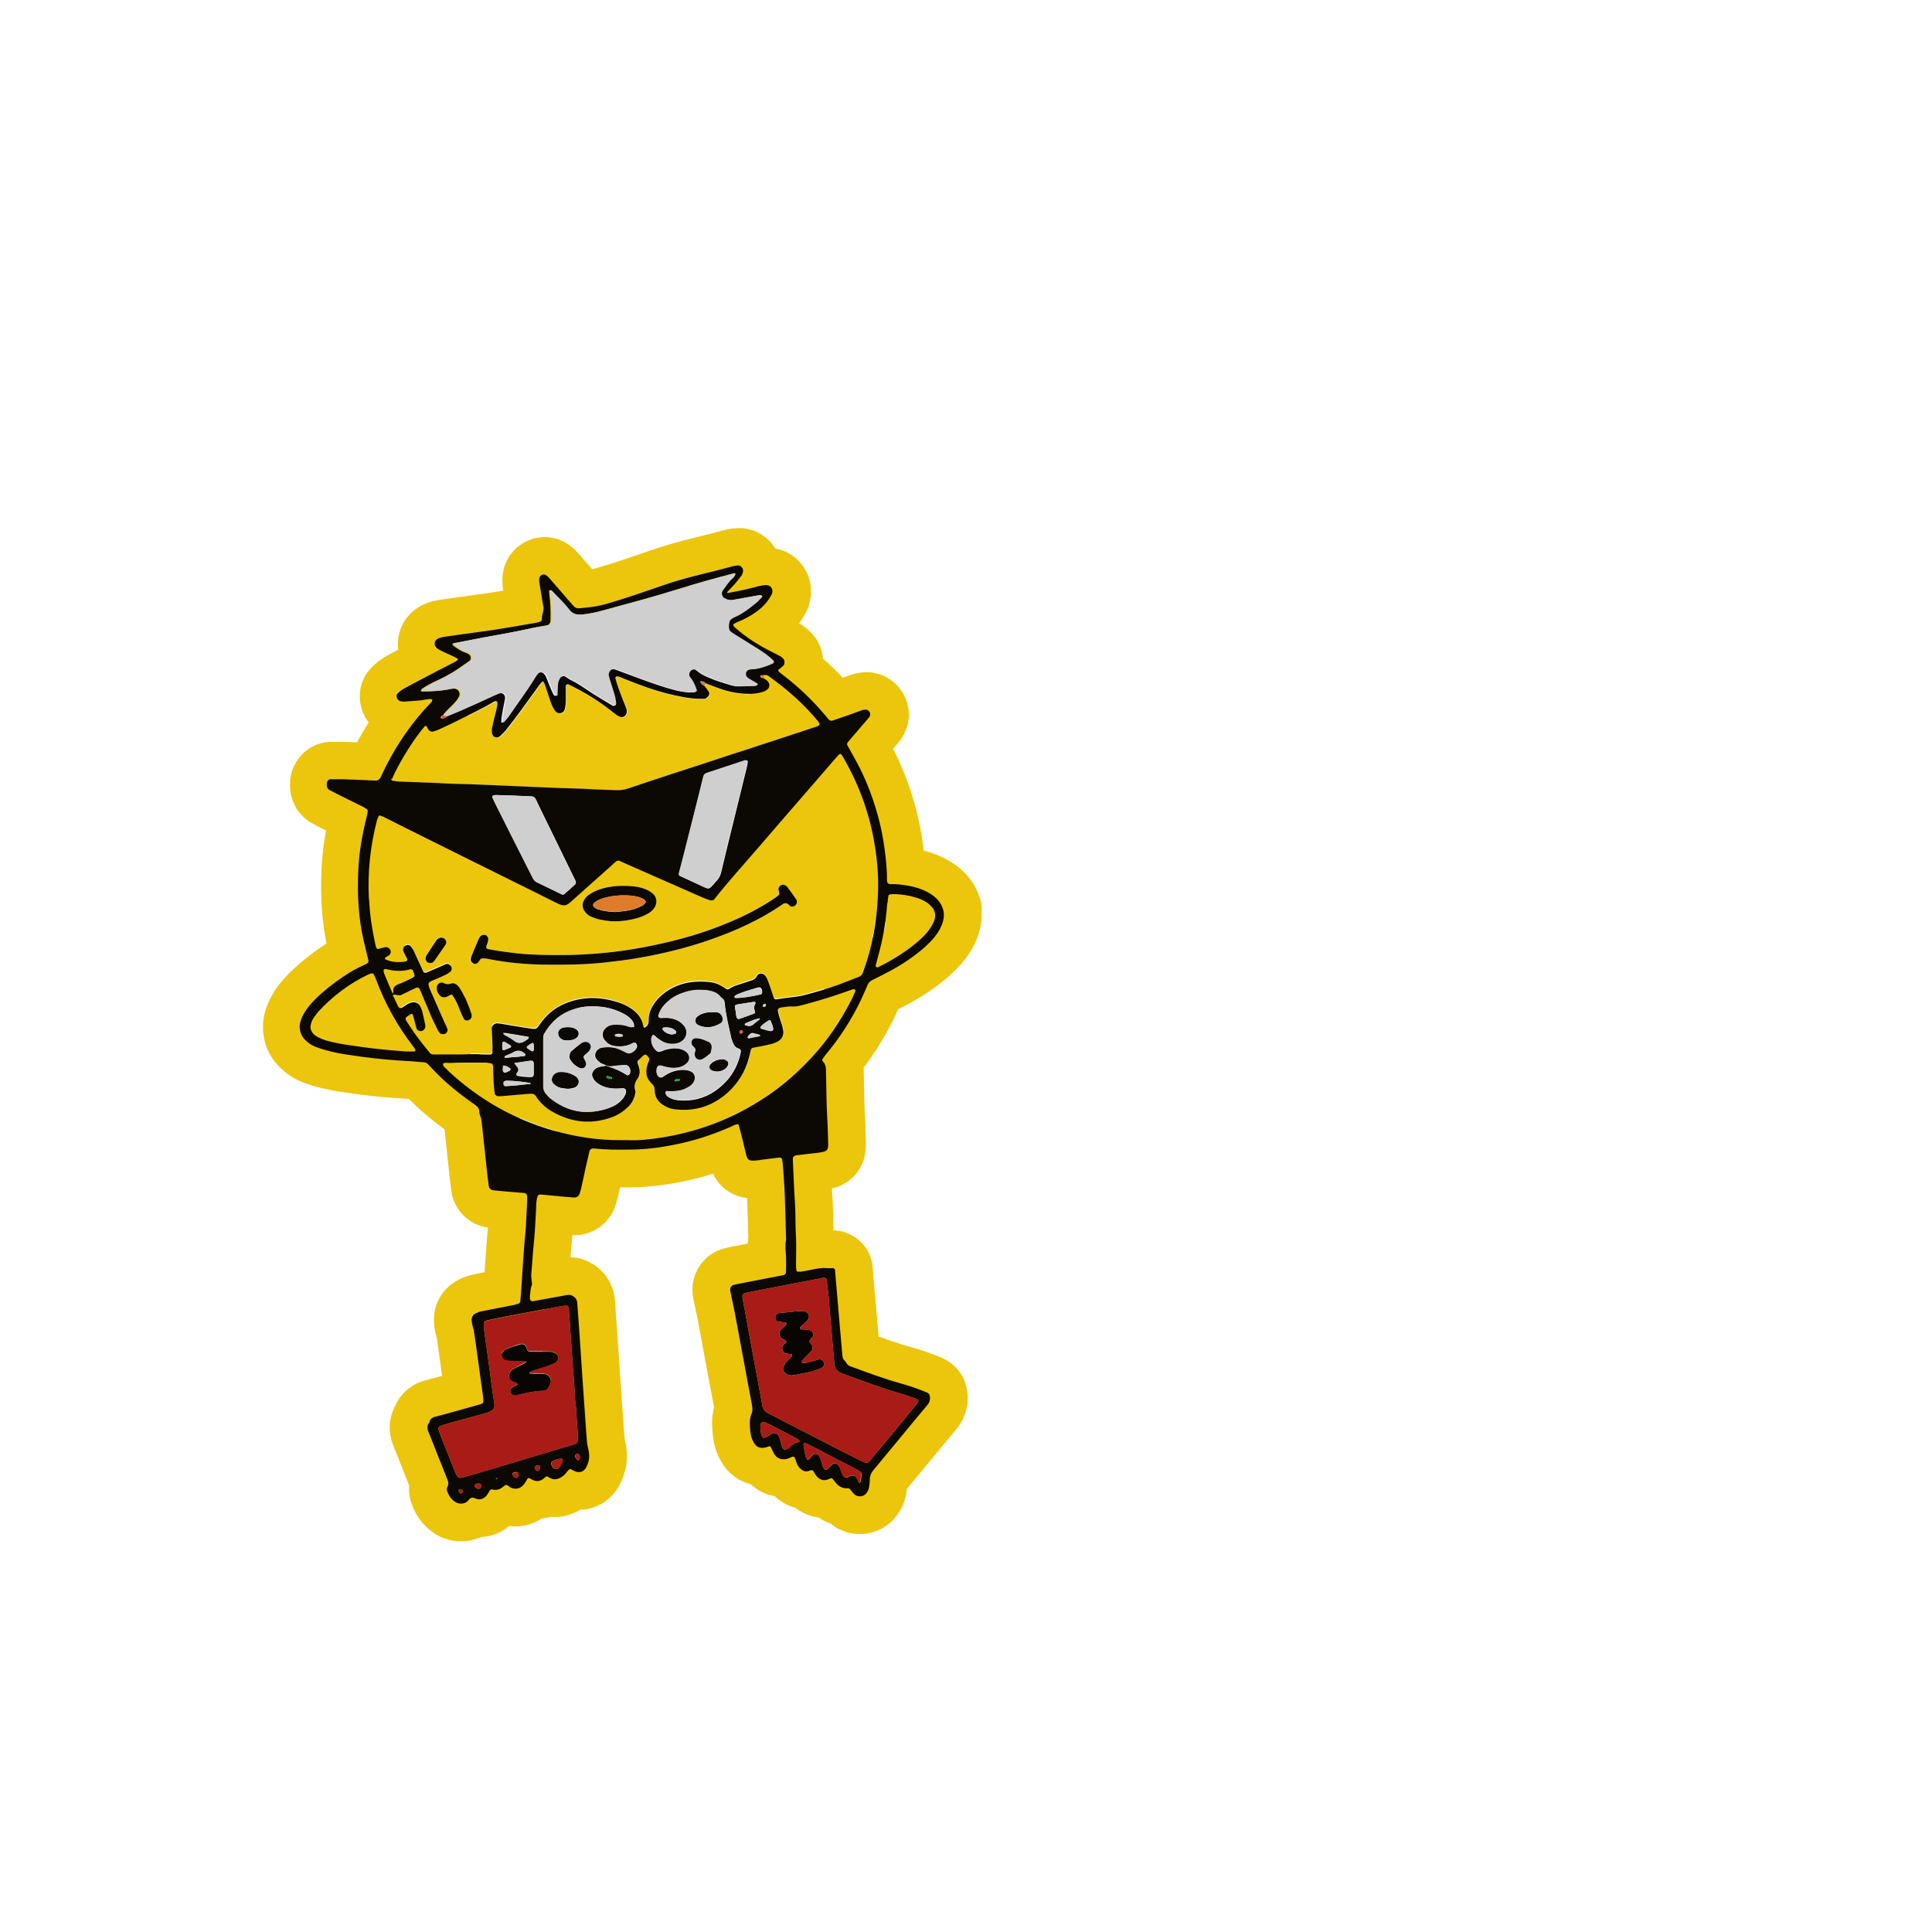<?xml version="1.0" encoding="UTF-8"?>
<svg xmlns="http://www.w3.org/2000/svg" version="1.1" viewBox="0 0 1024 1024">
  <defs>
    <style>
      .cls-1, .cls-2 {
        fill: none;
      }

      .cls-2 {
        stroke: #ecc60c;
        stroke-linecap: round;
        stroke-linejoin: round;
        stroke-width: 40px;
      }

      .cls-3 {
        fill: #db5653;
      }

      .cls-4 {
        fill: #ecc60c;
      }

      .cls-5 {
        fill: #080503;
      }

      .cls-6 {
        fill: #28922f;
      }

      .cls-7 {
        fill: #de7c2c;
      }

      .cls-8 {
        fill: #0c0905;
      }

      .cls-9 {
        fill: #a81b17;
      }

      .cls-10 {
        fill: #cfcfcf;
      }
    </style>
  </defs>
  <!-- Generator: Adobe Illustrator 28.7.1, SVG Export Plug-In . SVG Version: 1.2.0 Build 142)  -->
  <g>
    <g id="Layer_1">
      <g id="Layer_1-2" data-name="Layer_1">
        <rect class="cls-1" x="0" y="0" width="1024" height="1022.8"/>
        <path class="cls-2" d="M500.3,482c-.6-1.9-1.6-3.6-2.9-5-1.7-1.8-3.7-3.2-5.9-4.3-3-1.5-6.1-2.4-9.3-3-3.2-.6-6.5-1-9.8-.9-1.1,0-1.7-.6-1.8-1.9,0-1.8,0-3.6-.1-5.4-.7-10.1-2.2-20.2-5-30-2.7-9.5-6.2-18.6-10.9-27.3-1.6-3-3.3-6-5-9-.3-.5-.1-1,.1-1.4,1.2-1.5,2.5-3,3.8-4.5,2.2-2.6,4.5-5.2,6.7-7.8.4-.5.9-1,1.2-1.6.4-.7.5-1.5,0-2.3-.5-.9-1.5-1.5-2.4-1.3-.6,0-1.3.2-1.9.4-2.8,1-5.5,2-8.3,3-2.3.8-4.6,1.6-7,2.4-.9.3-1.6,0-2.2-.7-.3-.4-.6-.8-.9-1.1-6.8-8.2-14.4-15.6-22.9-22.1-.8-.6-1.5-1.2-2.3-1.8-.7-.6-.7-1.1-.1-1.5.8-.6,1.6-1.2,2.3-1.9s.9-2.7,0-3.6c-.5-.6-1.2-1.2-1.9-1.5-1.7-1-3.5-1.8-5.2-2.7-5.6-2.8-10.8-6.1-15.7-10-.9-.7-1.7-1.5-2.6-2.2-1.9-1.5-1.2-2.1.2-2.7,1.2-.5,2.4-1.1,3.6-1.6,3.4-1.6,6.6-3.5,9.5-6,2.1-1.8,3.9-3.9,5.3-6.4.2-.4.5-.9.7-1.3,1-2.4-.6-4.9-3.2-4.7-1.5,0-2.9.4-4.3.7-2.9.7-5.7,1.5-8.6,2.1-2.4.5-4.8.9-7.2,1.4-.1,0-.4,0-.4-.1,0-.1,0-.4.1-.5,1.2-1.3,2.5-2.6,3.7-3.9,1.3-1.5,2.5-3,3.7-4.6.5-.6.7-1.5.9-2.2.4-1.6-1.1-3.5-2.7-3.3-1.1,0-2.3.3-3.4.6-3.3.8-6.6,1.8-10,2.6-7.8,1.9-15.6,3.8-23.2,6.3-6.4,2.1-12.7,4.4-19.1,6.5-4.8,1.6-9.6,3.1-14.5,4.5-4.6,1.3-9.3,1.8-14,2.2-1.3.1-2.2-.4-3-1.3-1.3-1.5-2.6-3-3.9-4.5-2.9-3.3-5.8-6.7-8.7-10-.5-.6-1.1-1.2-1.8-1.7-.7-.5-1.5-.6-2.3-.2-.8.4-1.3,1.1-1.4,1.9,0,.6,0,1.3,0,1.9.4,2.4.8,4.8,1.2,7.3.3,1.9.7,3.9,1,5.8.4,2.2-.9,4.1-.8,6.3,0,.2,0,.3,0,.5-.2.5-.3.9-.9,1.1-1,.2-1.9.6-2.9.7-6.9,1.2-13.9,2.4-20.8,3.5-6.5,1-13,1.8-19.4,2.7-2.6.4-5.2.7-7.8,1.1-1.1.2-2.3.5-3.3,1-1.8.8-2.3,3-1,4.5.5.6,1.2,1.1,1.9,1.5,1.9,1,3.9,1.8,5.8,2.7,1.2.6,2.3,1.1,3.5,1.7.5.2.5.8,0,1.1-.4.3-.8.6-1.2.8-6.1,3.1-12.2,6.3-18.3,9.5-3.1,1.6-6.1,3.2-9.1,4.9-1.1.6-2.1,1.5-3,2.4-.7.6-.7,1.8-.1,2.7.4.8,1.1,1.2,1.9,1.4.8.1,1.6.2,2.4.1,3.9-.3,7.9-.4,11.7-1.2.8-.2,1.6,0,2.4,0,0,0,.1.3.1.4,0,.8-.5,1.1-.9,1.6-5.6,5.8-10.6,12.1-15,18.7-4.3,6.4-8,13.1-11.2,20.1-.7,1.5-1.5,2.4-3.3,2.3-5.7-.3-11.4-.5-17.2-.7-2.1,0-4.2,0-6.4,0-.9,0-1.8,1.1-1.9,2-.1,1.5,0,3,1.6,3.8,1.2.6,2.3,1.2,3.5,1.8,4.7,2.4,9.4,4.7,14.1,7,.7.4,1.4.8,2.1,1.3.2.2.4.6.4.9-.1,1-.3,1.9-.5,2.9-2.4,9.4-4.1,18.9-4.5,28.5-.6,12.7,0,25.2,2.9,37.6.8,3.4,1.6,6.7,2.4,10,.2.9,0,1.6-.9,2-3.1,1.5-6.2,2.9-9.1,4.7-5.1,3.2-10,6.8-14.6,10.8-2.7,2.4-5.3,4.9-7.5,7.8-1.9,2.5-3.4,5.2-4.1,8.3-.3,1.5-.2,2.9.2,4.4.5,2,1.6,3.6,3.1,4.9,1.6,1.5,3.4,2.6,5.4,3.3,2.2.8,4.4,1.5,6.6,2,5.6,1.4,11.3,2.1,16.9,2.9,8.3,1.1,16.6,1.9,24.9,2.3,2.6.1,5.2.5,7.8.6,1.2,0,2.1.6,2.9,1.5,5.3,5.9,11.1,11.1,17.4,15.9,2.3,1.8,4.7,3.5,7.1,5.2,1.2.9,2.2,1.7,2.2,3.5,0,1.4.9,2.8,1.1,4.2.4,2.9.7,5.8,1,8.8.8,7.2,1.5,14.3,2.3,21.5.2,1.5.4,2.9.6,4.4,0,.2,0,.3,0,.5.3,1.4,1.2,2.3,2.7,2.4,4.1.4,8.1.8,12.2,1.1,1.3.1,2.6.2,3.9.3.9,0,1.5.8,1.6,1.6,0,1,0,2,0,3-.1,3.3-.4,6.5-.5,9.8-.1,4.8-.8,9.5-1.1,14.2-.5,6.4-.9,12.7-1.3,19.1-.2,3.1-.4,6.2-.7,9.3,0,.3,0,.7-.2.9-.1.3-.4.6-.6.7-.9.3-1.9.6-2.8.8-5.6,1.1-11.2,2.2-16.9,3.3-1.1.2-2.2.6-3.2,1.1-1.4.7-2.2,2-2.1,3.6,0,.8.1,1.6.3,2.4.2,1,.6,1.9.8,2.8.7,4.7,1.4,9.4,2,14.1.9,6.5,1.8,13,2.7,19.5.2,1.3.3,2.6.4,3.9,0,.9-.3,1.5-1.3,1.8-4.2,1.2-8.5,2.4-12.8,3.6-3.9,1.1-7.9,2.2-11.8,3.2-1.1.3-2.1,1-2.5,2.1-.1.3-.1.7-.3.9-1.5,1.8-1,3.6-.2,5.5,1.7,4.1,3.3,8.2,4.9,12.3s3.3,8.2,4.9,12.3c.6,1.4.8,2.8-.1,4.2-.2.4-.3,1-.2,1.4.8,2.6,2.1,4.8,4.4,6.3,1.8,1.3,5,1.4,6.8-.5.4-.5.8-1,1.3-1.4.3-.2.9-.4,1.3-.3.6,0,1.2.4,1.9.6,1.9.7,3.6,0,4.9-1.2.7-.7,1.2-1.5,1.7-2.4.9-1.5.9-1.6,2.6-1.2,1,.2,1.9,0,2.9-.3,1.1-.4,1.9-1.2,2.8-1.9.6-.5,1.2-.4,1.8,0,.5.4,1.1.8,1.6,1.1,2.2,1,4.6.6,6.3-1.1.6-.6,1-1.3,1.5-2,.4-.5.6-1.1,1-1.7.2-.2.6-.3.8-.3.8.3,1.4.8,2.2,1.1,1.8.8,3.5.6,5.1-.5.5-.4,1-.8,1.5-1.2.4-.3.9-.4,1.3,0,.4.3.9.4,1.3.7,1.8.9,3.5.6,5.2-.3,1-.5,1.9-1.2,2.7-2.1.6-.8,1.2-1.5,1.9-2.2.2-.2.6-.3.9-.2.7.3,1.4.8,2.2,1.1,2.3,1,4.7.3,5.9-1.9.6-1.1,1.1-2.4,1.4-3.6.5-2.1.3-4.2-.2-6.3-.2-1-.5-1.9-.6-2.9-.4-4.4-.7-8.8-1-13.2-.6-8.2-1.1-16.3-1.7-24.5-.5-7.5-1-15-1.5-22.5-.3-4.6-.7-9.1-1-13.7,0-.5,0-1-.2-1.5-.3-1.9-2.8-3.7-4.8-3.4-3.9.7-7.7,1.4-11.6,2.1-2.4.4-4.8.9-7.2,1.3-.5,0-1.3-.6-1.3-1.2,0-.7-.1-1.3,0-2,.3-1.9.2-3.9,1.1-5.7-.1-1.9-.6-3.8-.4-5.8.5-4.9.7-9.8,1.2-14.7.7-6.2.9-12.4,1.3-18.6.1-2.4,0-4.9.7-7.3.2-.9.9-1.4,1.8-1.3,4.6.4,9.1.9,13.7,1.3,1.3.1,2.6.2,3.9.3,1.5,0,2.5-.7,3-2,.2-.8.5-1.6.7-2.4.8-3.3,1.5-6.7,2.2-10.1.7-3.2,1.5-6.4,2.2-9.6.3-1.4,1.2-2,2.4-1.9,6.4.7,12.7.7,19.1.6,9.7,0,19.2-1.5,28.7-3.7,8.5-2,16.6-4.8,24.6-8.3,1.3-.6,2.6-1.4,4.2-1.5.4,1.2.8,2.5,1.1,3.7.9,3.7,1.9,7.3,2.7,11,1,4.9,1.9,4.9,6.4,4.5.6,0,1.3-.2,2-.3,3.2-.4,6.5-.8,9.7-1.2.6,0,1.3.5,1.4,1.1,0,.5.1,1,.2,1.5.4,5.5.9,11.1,1.1,16.6.3,7.8.5,15.7.7,23.5,0,.3,0,.7,0,1-.6,2.9-.2,5.8,0,8.8.1,2.6,0,5.2,0,7.9,0,1.2-.6,1.8-1.7,2-6.9,1.3-13.8,2.7-20.7,4-1.8.3-3.5.7-5.3,1.1-1.3.3-2.1,1.7-1.9,3,.8,4,1.7,8,2.5,12,2.3,12.4,4.6,24.8,6.9,37.2.6,3.5,1.4,7.1,2,10.6.3,1.8.7,3.6,0,5.3-1.4,3.2-1,6.4-.7,9.7.2,2.3.9,4.5,2.2,6.4,1,1.5,2.4,2.2,4.2,2.2.6,0,1.3-.2,1.9-.3.5-.1.9-.3,1.4-.5.5-.2,1,0,1.2.5.5,1,.9,2.1,1.5,3.1,1.3,2.4,3.3,3.5,6.1,3.2,1-.1,1.9-.5,2.8-.9,1.8-.8,1.9-.7,2.7,1.3.3.8.5,1.6.8,2.3s.8,1.4,1.4,2c1.3,1.4,2.9,2.2,4.9,1.5,1.5-.5,1.9-.9,3,1.3.3.6.7,1.1,1.1,1.6,1.6,1.7,3.4,2.5,5.7,1.7.6-.2,1.2-.5,1.8-.7.3,0,.7,0,.9.3.5.6,1,1.3,1.5,1.9,1.6,2,3.6,3.3,6.3,3.1.7,0,1.2.2,1.7.8.6.8,1.2,1.6,1.9,2.3,1.8,1.8,5.1,1.5,6.5-.5.7-.9,1.2-1.9,1.4-3.1.2-1.3.4-2.6.4-3.9,0-2.1.7-3.8,2-5.3,4.8-5.8,9.6-11.6,14.4-17.4,4.7-5.7,9.4-11.4,14.1-17,1-1.2,1.5-2.5,1.4-4,0-1.3-.5-2.2-1.7-2.7-4.5-1.9-9.2-3.5-13.9-4.8-9-2.5-17.7-5.8-26.5-9-1-.3-1.7-.9-2.2-1.8-.2-.4-.5-.8-.9-1.2-.8-.7-1.1-1.6-1.2-2.6-.5-6-1.1-12.1-1.6-18.1-.8-9-1.5-17.9-2.3-26.9,0-.3,0-.7-.2-.9-.2-.2-.5-.5-.8-.6-1.1,0-2.3.2-3.4,0-2.8-.2-5.5.3-8.3.9-1.8.4-3.5.7-5.3,1-.6,0-1.3,0-1.9,0-.2,0-.6-.4-.6-.6-.1-1-.2-1.9-.2-2.9,0-4.9.2-9.8,0-14.7-.4-5.7-.2-11.5-.5-17.2-.3-4.2-.5-8.5-.7-12.7-.2-3.9-.3-7.8-.5-11.8,0-.8.7-1.5,1.5-1.7,3.9-.5,7.8-1,11.7-1.4,5.7-.7,5.7-1.5,5.5-6.5-.2-4.2-.2-8.5-.5-12.8-.4-7.7-.4-15.4-.6-23.1,0-2.3,0-4.6-1.9-6.3-.1-.1-.1-.7,0-.9.5-.8,1.1-1.6,1.7-2.4,7.4-8.8,13.6-18.4,18.6-28.8,1.3-2.7,2.4-5.4,3.6-8.1.5-1.3,1.4-2.1,2.6-2.7,3.5-1.7,7-3.5,10.5-5.4,6-3.3,11.7-7.2,16.9-11.7,2.2-2,4.3-4,6.1-6.4,1.3-1.7,2.4-3.5,3.2-5.5,1.1-2.8,1.6-5.6.7-8.6h0ZM185.6,539.3c1.3-1.7,2.9-3,4.8-3.9.1,0,.3,0,.5,0s.3.1.4.2c.7,1.4,1.5,2.9,2.1,4.3.1.2,0,.7,0,.9-.2.2-.6.2-.8.3-2.2-.3-4.5-.7-6.7-1.1-.1,0-.3-.7-.2-.8h0Z"/>
      </g>
      <g>
        <path class="cls-4" d="M266.8,547.8c0,0,0,0,0-.1,0,0,0,0,0,.1Z"/>
        <path class="cls-4" d="M452.4,524.1c-1.1.3-2.2.7-3.2,1.1-6.9,2.6-13.9,4.7-21.1,6.6-3,.8-5.9,1.8-9.1,1.4-7.8.9-7.2.2-5.2,7.3.2.8.5,1.5.8,2.3.3,1,.5,1.9.7,2.9.5,2.7-.6,4.9-3,6.2-.9.5-1.8.9-2.7,1.1-1.7.5-3.5.8-5.3,1.2-1.6.3-3.2.6-4.8.9-.7.1-1.2.5-1.3,1.2-.3,1.4-.7,2.9-1.1,4.3-1.9,7.2-5.6,13.2-11.1,18.2-8.1,7.3-17.6,10.3-28.5,8.9-1.8-.2-3.5-.9-5.1-1.8-3.2-1.8-5.2-4.5-5.2-8.3,0-1.4-.4-2.5-1.5-3.4-.6-.5-1.1-1.2-1.6-1.9-.8-1.1-1.2-2.3-1.3-3.7-.2-2.3.2-4.5,1.4-6.6.2-.4.2-1,0-1.4-1.2-1.8-1.9-2.6-3.7-.7-.7.7-1.5,1.3-2.1,2-.2.2-.3.6-.3.9.1.6.4,1.2.6,1.9.8,2.5.8,5-.7,7-1.4,1.9-1.9,3.7-1.1,5.9.2.6,0,1.3,0,1.9-.4,2.7-1.7,4.9-3.6,6.8-2.7,2.7-5.9,4.7-9.5,5.9-8.4,2.9-16.8,2.8-25-.4-5.9-2.3-11.2-5.5-14.6-11.1-.6-1-1.4-1.3-2.5-1.2-1.8,0-3.6.2-5.4.4-3.4.3-6.8.6-10.3.9-.6,0-1.3,0-1.9,0-.8,0-1.6-.8-1.7-1.5-.2-2.1-.5-4.2-.6-6.3-.1-2.5-.1-4.9-.2-7.4,0-.5,0-1-.2-1.4,0-.3-.4-.6-.6-.7-1.1-.2-2.2-.5-3.4-.5-3.4,0-6.9,0-11,0-2.1,0-4.9,0-7.7.2-1.2,0-2.6-.5-3.7.4,0,1.7,1.6,2.2,2.4,3.4.2.3.5.5.7.7,15.9,14.7,34.2,25.2,55,31.2,11.8,3.5,23.9,5.3,36.3,5.2,1.1,0,2.3,0,3.4,0,5.9.2,11.8-.5,17.6-1.3,17.5-2.6,33.9-8.4,49.2-17.5,11.5-6.8,21.7-15.2,30.8-25,8.5-9.2,15.4-19.5,21.1-30.6.8-1.6,1.5-3.3,2.2-4.9,0-.2,0-.7-.2-.8-.2-.2-.6-.2-.9-.2h0Z"/>
        <path class="cls-4" d="M393.2,547.7c.3-.2.5-.5.6-.7-.1-.2-.2-.4-.4-.5.1.2.2.4.4.5,0,.3-.3.5-.6.7Z"/>
        <path class="cls-4" d="M405.7,532.2c0,0,0,.2.1.3,0-.1,0-.2-.1-.3Z"/>
        <path class="cls-4" d="M464.2,512.3c0,.2.4.3.7.5.2,0,.3,0,.5,0,8.1-4,15.7-8.7,22.5-14.8,2-1.8,3.8-3.6,5.2-5.9.7-1.1,1.4-2.2,1.9-3.4,1.4-3.4.8-6.4-2-8.9-2-1.8-4.3-3-6.8-3.8-4.2-1.4-8.6-2-13-2-.5,0-1,0-1.5.2-.3,0-.6.4-.7.6-.2,1.3-.4,2.6-.5,3.9-.5,6.2-1.2,12.4-2.5,18.5-.9,4.5-2.1,8.9-3.3,13.3-.2.6-.3,1.2-.4,1.9h0Z"/>
        <path class="cls-4" d="M176.5,552.3c4.3,1,8.7,1.6,13,2.2,8.7,1.3,17.5,2,25.7,2.7,1.9,0,3.2,0,4.5,0,.2,0,.5-.5.5-.7-.3-.6-.6-1.1-1-1.7-8.4-11-15.1-22.9-19.9-35.8-.3-.9-.8-1.8-1.2-2.7-.1-.3-.9-.6-1.3-.5-.6.2-1.2.4-1.8.7-10,4.7-18.7,11.4-26.2,19.5-1,1.1-1.8,2.3-2.6,3.5-.8,1.1-1.1,2.3-1.5,3.6-.4,1.8,0,3.2,1.2,4.5.9,1,2,1.7,3.2,2.2,2.4,1.2,4.9,1.8,7.4,2.4ZM185.6,539.3c1.3-1.7,2.9-3,4.8-3.9.1,0,.3,0,.5,0s.3.1.4.2c.7,1.4,1.5,2.9,2.1,4.3.1.2,0,.7,0,.9-.2.2-.6.2-.8.3-2.2-.3-4.5-.7-6.7-1.1-.1,0-.3-.7-.2-.8h0Z"/>
        <path class="cls-4" d="M236.2,380.3c-.4.2-.8.2-1.2.3.4,0,.9-.1,1.2-.3Z"/>
        <path class="cls-4" d="M371.7,362.2c.2.3.4.5.7.7-.2-.2-.5-.5-.7-.7Z"/>
        <path class="cls-4" d="M237,379.6h0c2.4-1,4.8-2,7.2-3-2.4,1-4.8,2-7.2,3h0Z"/>
        <path class="cls-4" d="M211,521.7c2.3-.9,4.5-2,6.7-3,.6-.3,1.1-.6,1.6-1,.2-.2.4-.6.3-.8-.2-.8-.5-1.5-.8-2.3-.3-.6-.9-1-1.6-.8-3.5,1-7.1.9-10.6.3-.9-.2-1.9-.4-2.9-.5-.2,0-.6.4-.5.7,0,.6.2,1.3.4,1.9,1.5,3.6,3,7.1,4.5,10.6.1-.4.3-.8.2-1.1-.3-2.2.7-3.3,2.6-4h0Z"/>
        <path class="cls-4" d="M202.9,501.9c.5-.1.9-.2,1.4-.3,1-.2,2.2.7,2.6,1.8.3.8,0,2-.9,2.6-.5.4-1.1.6-1.7,1-.2.2-.3.5-.4.8,0,0,.2.2.3.3,3.2,1.5,6.6,1.7,10.1,1.2,1.4-.2,1.8-.7,1.2-1.9-.6-1.2-1.2-2.3-1.8-3.5-.5-1-.1-2.3.9-3,.9-.7,2.4-.5,3.1.4.6.8,1.2,1.6,1.6,2.5,1.2,2.5,2.4,5,3.5,7.6.5,1,.9,2.1,1.4,3.1.2.5,1.2.8,1.7.6,2.7-1.2,5.4-2.3,8.1-3.5.8-.3,1.5-.7,2.3-1,1-.4,2.2.2,2.8,1.4.4.8.2,2.1-.6,2.7-.8.6-1.6,1.2-2.5,1.6-2.1,1-4.2,1.8-6.3,2.8-.8.3-1.5.6-2.2,1.1-.3.2-.6.9-.5,1.2.2,1,.6,1.9.9,2.8,2.5,5.8,5.1,11.7,7.7,17.5.5,1,1,2.1,1.4,3.1.4,1-.3,2.4-1.3,2.8-.8.4-2.3.1-2.7-.5-.4-.5-.8-1.1-1.1-1.6-1.1-2.2-2.2-4.4-3.2-6.6-2-4.7-3.9-9.3-5.9-14-.9-2.1-1.2-2.2-3.3-1.3-2.5,1.2-5,2.4-7.5,3.6-1-.1-1.9-.1-2.9-.4-.5-.1-.8.1-1.1.4.2.3.4.6.6.9.8,1.6,1.5,3.3,2.3,4.9.5,1,1.4,1.2,2.4.5.8-.5,1.6-1.1,2.4-1.6.6-.3,1.2-.6,1.8-.8,2.1-.8,4.4.2,5.3,2.2.3.8.7,1.5.9,2.3.6,2.4,1.1,4.8,1.6,7.2,0,.3,0,.7,0,1,0,.8-.8,1.9-1.7,2.2-1.2.4-2.5-.1-2.9-1.2-.3-.9-.6-1.9-.8-2.8-.4-1.6-.8-3.2-1.3-4.7,0-.2-.6-.3-.8-.3-.9.5-1.7,1-2.4,1.6-.6.4-.6,1.1-.3,1.7,3.6,6.1,7.8,11.7,12.4,17.1.5.6,1.2,1.1,2.1,1.1,4.6,0,9.2,0,13.7,0,4.1,0,8.2-.5,12.3,0,1.5.1,2.9,0,4.4,0,.4,0,.9-.6.9-1,0-1.3,0-2.6,0-3.9-.1-2.9-.3-5.9-.4-8.8,0-1.5,1.4-2.9,2.8-2.8.5,0,1,0,1.5.1,4.7.8,9.4,1.7,14,2.3,6,.8,4.8,1.3,8.1-3.1.1-.1.2-.3.3-.4,3.6-4.6,8.2-7.9,13.7-10,8.3-3,16.7-3,25.1-.5,3,.9,5.9,2.1,8.5,3.8,3.2,2.2,5.7,4.9,6.3,9,0,.3.2.6.3.9.1.3.4.3.8,0,1.2-.8,1.8-1.8,1.8-3.3-.2-4.8,2-8.5,5-11.9,1.7-1.8,3.6-3.3,5.7-4.6,6.9-4.2,14.4-5.2,22.2-4.1,2.3.3,4.4,1.2,6.4,2.4.5.4,1.1.8,1.6,1.1.6.4,1.2.4,1.8,0,1.5-1,3.2-1.6,4.9-2.2,2.2-.7,4.3-1.5,6.5-2.1,1.5-.4,2.5-1,3.3-2.5.9-1.8,3.3-1.6,4.5,0,.4.5.8,1.1,1,1.7.7,1.8,1.4,3.7,2,5.5.4,1.2.8,2.5,1.2,3.7.4,1.3.9,1.5,2.1,1.4,3.2-.5,6.5-.9,9.7-1.3,1.5-.2,2.9-.4,4.3-.8,6.4-1.6,12.6-3.6,18.8-5.7,3.5-1.2,7-2.7,10.5-4.1,1-.4,1.6-1,2-2,.2-.5.3-.9.5-1.4,4.5-12.7,6.9-25.9,7.5-39.4.4-9.7-.3-19.3-2-28.9-2.8-15.3-8-29.7-15.6-43.2-.4-.7-.8-1.4-1.2-2.1-.8-1.2-1.4-1.3-2.2-.4-.5.6-1.1,1.2-1.6,1.8-5.1,5.9-10.3,11.9-15.4,17.8-8.1,9.4-16.3,18.8-24.4,28.2-8.1,9.5-16.5,18.6-24.2,28.4-.5.7-1.4,1-2.2.7-1.4-.4-2.8-.9-4.1-1.5-13.3-5.8-26.7-11.7-40-17.6-1.4-.6-2.7-1.2-4-1.8-.7-.3-1.3-.1-1.9.3-1,.8-2,1.7-2.9,2.6-6.8,6.1-13.7,12.2-20.5,18.3-3.1,2.8-4,3.2-8.3,1-9.5-4.8-19-9.5-28.6-14.2-18-9-36.1-17.9-54.1-26.9-2.8-1.4-5.6-2.8-8.3-4.2-.7-.4-1.5-.6-2.3-.9-.4-.1-.6,0-.8.3-.3.6-.6,1.2-.8,1.8-3.6,13.7-5.1,27.6-4.4,41.8.4,7.9,1.5,15.6,3.2,23.3.9,4,.8,3.2,4.2,2.4h0ZM309.4,477.2c1.1-1.9,2.7-3.2,4.6-4.2,3.2-1.7,6.7-2.6,10.2-3.1,2.1-.3,4.2-.3,5.5-.4,4.5,0,8,.3,11.5,1.5,1.7.6,3.3,1.4,4.7,2.6,2,1.8,2.5,4.8,1.1,7.1-.8,1.3-1.8,2.3-3,3.1-2.1,1.3-4.3,2.3-6.7,2.9-6.2,1.7-12.5,2.2-18.9.8-1.6-.4-3.2-.8-4.7-1.4-1.7-.7-3.1-1.8-4.1-3.3-1.2-1.8-1.3-3.7-.2-5.6h0ZM249.7,507c1.3-3.2,2.7-6.3,4-9.5.2-.4.5-.8.8-1.2.5-.7,1.8-1,2.7-.7.9.3,1.6,1.4,1.5,2.3,0,.6-.2,1.3-.4,1.9-1.4,3.2-.6,3.1,2.2,3.6,4.5.8,9,1.4,13.6,1.9,7.8.9,15.7.9,23.5.9s12.4-.3,18.6-.8c11.4-1,22.8-2.7,33.9-5.2,14.6-3.2,28.7-7.8,42.3-14,6.1-2.8,12-6.1,17.6-9.8.8-.5,1.6-1.1,2.4-1.8.2-.2.3-.5.5-.8,0-.3,0-.6-.1-1-.1-.5-.3-.9-.3-1.4,0-.9.5-1.9,1.5-2.3.8-.4,1.6-.2,2.3.3.3.2.6.4.8.6,1.6,2.2,3.3,4.5,4.9,6.8.7,1,.4,2.3-.6,3.1-.8.6-2,.8-2.8.3-.5-.4-.9-1-1.5-1.3-.4-.2-.9-.2-1.4-.1-.5.1-.9.5-1.3.7-12,8.2-25.1,14.1-38.8,18.8-12.1,4.2-24.5,7.2-37.1,9.4-6.1,1.1-12.3,1.8-18.5,2.5-10.3,1.1-20.6,1.2-30.9,1.1-10-.1-19.9-1-29.8-2.9-.3,0-.6-.1-1-.2-1,0-2-.3-2.9-.2-1.1.1-1.3,1.3-2,2-.5.5-1,.8-1.7.9-1.2.1-2.6-1.3-2.5-2.5,0-.5.1-1,.3-1.4h0ZM242.4,522.3c.5.4.9.9,1.2,1.5,2.7,4.3,4.7,8.9,6.2,13.7.1.5.1,1,.1,1.2-.2,1.2-.6,1.7-1.5,2-1,.4-2.2.1-2.6-.6-.5-.8-.9-1.7-1.3-2.6-1.1-2.9-2.2-5.8-3.8-8.5-.2-.4-.5-.9-.8-1.2-.3-.3-.6-.8-1.2-.5-.7.4-1.4.8-2.2,1.1-1.1.4-2.3.2-3.2-.5-1.5-1.2-2.1-2.9-1.9-4.8.2-1.7,2-2.9,3.6-2.1,1.3.7,2.4.7,3.7.2,1.4-.5,2.6.2,3.6,1h0ZM225.6,507.6c.1-.5.2-1,.5-1.4,1.7-2.6,3.4-5.2,5.1-7.8.3-.4.6-.8,1-1,.5-.3,1.2-.5,1.5-.6,1.4.1,2.2.6,2.6,1.6.3.8.3,1.6-.2,2.3-1.6,2.4-3.3,4.8-5,7.2-.5.7-1,1.3-1.5,1.9-.6.6-1.9.7-2.8.2-.8-.4-1.4-1.7-1.2-2.5h0Z"/>
        <path class="cls-4" d="M208.5,413.9c1.6.3,3.2.5,4.9.5,6.4.2,12.7.4,19.1.7,2.6.1,5.2.3,7.8.4,10.6.1,21.2.8,31.9,1.2,5.4.2,10.8.5,16.2.7,6.5.2,13.1.5,19.6.7,2.8.1,5.5.3,8.3.4,3.8.1,7.5.2,11.3.4,2,0,3.9-.2,5.8-.9,7.9-2.7,15.8-5.3,23.8-7.9,10.6-3.5,21.1-7,31.7-10.4,4.8-1.6,9.6-3.2,14.5-4.7,9.9-3.3,19.9-6.5,29.8-9.8.5-.1.9-.5,1.3-.7.3-.2.4-.5.2-.9-.2-.4-.4-.9-.7-1.2-7.5-9-16.1-16.7-25.6-23.5-.4-.3-.8-.5-1.2-.8-.8-.4-1.6-.4-2.4,0,0,.5.2,1,.2,1.5h0c1,.6,1.9,1.2,2.6,2.2.7,1,.6,2.8-.3,3.6-.6.5-1.3,1-2,1.3-3.4,1.3-7,1.5-10.6,1.2-5.1-.3-10-1.7-14.8-3.4-1.8-.7-3.7-1.4-5.5-2.1-.3.4-.6.8-.9,1.2h0c.8,1,1.6,2,2.3,3.1.5.8.4,2-.3,2.7-.5.6-1.2,1.1-2.1,1.2-.8,0-1.6,0-2.4,0-5.6-.2-11-1.3-16.4-2.6-7.6-1.9-15-4.6-22.3-7.5-1.2-.5-2.4-1-3.6-1.5-.5-.2-1-.2-1.4-.3-.4-.1-1,.4-.9.9.9,4,2.4,7.8,4,11.6.6,1.5,1.2,3,1.8,4.6.2.6.2,1.3.2,1.9,0,2-2.2,3.2-3.9,2.3-.7-.4-1.4-.8-2.1-1.3-1.3-1-2.6-2-3.9-3-6.5-5-13.5-9.1-20.9-12.7-.1,0-.3-.1-.5-.1-.3,0-.8.2-.8.4-.2.4-.2,1-.2,1.4,0,2.3,0,4.6,0,6.9,0,1.5-.2,2.9-.5,4.4-.2,1.2-1.1,2-2.4,2.2s-2.3-.4-2.9-1.4c-.8-1.2-1.5-2.6-2-3.9-1.1-3.1-2.1-6.2-3.1-9.3-.2-.6-.5-1.2-.8-1.8-.2-.4-.5-.5-.8-.2-.5.5-.9.9-1.3,1.4-3.4,4.6-6.7,9.3-10.1,13.9-2.5,3.4-5.1,6.8-7.7,10.1-1,1.3-2.2,2.4-3.4,3.5-1.5,1.3-3.8.4-4.1-1.6-.1-1-.2-2,0-2.9.3-1.8.8-3.5,1.2-5.2.4-1.8.9-3.5,1.3-5.2.1-.6.2-1.3.3-1.9.1-.6.2-1.4-.4-1.8-.3-.2-1,0-1.4.2-6.5,3.9-13.3,7-20,10.4-2.8,1.4-5.6,2.8-8.4,4-1.2.5-2.4,1-3.7,1.4-1,.3-2-.1-2.6-.9-.4-.5-.6-1.1-.9-1.7-.3-.5-.7-.5-1.1-.1-.4.5-.9,1-1.3,1.5-5.6,7.1-10.2,14.8-14.4,22.8-.6,1.2-1,2.4-1.6,3.6-.2.4.2,1,.7,1.1h0Z"/>
        <path class="cls-8" d="M174.8,557.2c5.6,1.4,11.3,2.1,16.9,2.9,8.3,1.1,16.6,1.9,24.9,2.3,2.6.1,5.2.5,7.8.6,1.2,0,2.1.6,2.9,1.5,5.3,5.9,11.1,11.1,17.4,15.9,2.3,1.8,4.7,3.5,7.1,5.2,1.2.9,2.2,1.7,2.2,3.5,0,1.4.9,2.8,1.1,4.2.4,2.9.7,5.8,1,8.8.8,7.2,1.5,14.3,2.3,21.5.2,1.5.4,2.9.6,4.4,0,.2,0,.3,0,.5.3,1.4,1.2,2.3,2.7,2.4,4.1.4,8.1.8,12.2,1.1,1.3.1,2.6.2,3.9.3.9,0,1.5.8,1.6,1.6,0,1,0,2,0,3-.1,3.3-.4,6.5-.5,9.8-.1,4.8-.8,9.5-1.1,14.2-.5,6.4-.9,12.7-1.3,19.1-.2,3.1-.4,6.2-.7,9.3,0,.3,0,.7-.2.9-.1.3-.4.6-.6.7-.9.3-1.9.6-2.8.8-5.6,1.1-11.2,2.2-16.9,3.3-1.1.2-2.2.6-3.2,1.1-1.4.7-2.2,2-2.1,3.6,0,.8.1,1.6.3,2.4.2,1,.6,1.9.8,2.8.7,4.7,1.4,9.4,2,14.1.9,6.5,1.8,13,2.7,19.5.2,1.3.3,2.6.4,3.9,0,.9-.3,1.5-1.3,1.8-4.2,1.2-8.5,2.4-12.8,3.6-3.9,1.1-7.9,2.2-11.8,3.2-1.1.3-2.1,1-2.5,2.1-.1.3-.1.7-.3.9-1.5,1.8-1,3.6-.2,5.5,1.7,4.1,3.3,8.2,4.9,12.3s3.3,8.2,4.9,12.3c.6,1.4.8,2.8-.1,4.2-.2.4-.3,1-.2,1.4.8,2.6,2.1,4.8,4.4,6.3,1.8,1.3,5,1.4,6.8-.5.4-.5.8-1,1.3-1.4.3-.2.9-.4,1.3-.3.6,0,1.2.4,1.9.6,1.9.7,3.6,0,4.9-1.2.7-.7,1.2-1.5,1.7-2.4.9-1.5.9-1.6,2.6-1.2,1,.2,1.9,0,2.9-.3,1.1-.4,1.9-1.2,2.8-1.9.6-.5,1.2-.4,1.8,0,.5.4,1.1.8,1.6,1.1,2.2,1,4.6.6,6.3-1.1.6-.6,1-1.3,1.5-2,.4-.5.6-1.1,1-1.7.2-.2.6-.3.8-.3.8.3,1.4.8,2.2,1.1,1.8.8,3.5.6,5.1-.5.5-.4,1-.8,1.5-1.2.4-.3.9-.4,1.3,0,.4.3.9.4,1.3.7,1.8.9,3.5.6,5.2-.3,1-.5,1.9-1.2,2.7-2.1.6-.8,1.2-1.5,1.9-2.2.2-.2.6-.3.9-.2.7.3,1.4.8,2.2,1.1,2.3,1,4.7.3,5.9-1.9.6-1.1,1.1-2.4,1.4-3.6.5-2.1.3-4.2-.2-6.3-.2-1-.5-1.9-.6-2.9-.4-4.4-.7-8.8-1-13.2-.6-8.2-1.1-16.3-1.7-24.5-.5-7.5-1-15-1.5-22.5-.3-4.6-.7-9.1-1-13.7,0-.5,0-1-.2-1.5-.3-1.9-2.8-3.7-4.8-3.4-3.9.7-7.7,1.4-11.6,2.1-2.4.4-4.8.9-7.2,1.3-.5,0-1.3-.6-1.3-1.2,0-.7-.1-1.3,0-2,.3-1.9.2-3.9,1.1-5.7-.1-1.9-.6-3.8-.4-5.8.5-4.9.7-9.8,1.2-14.7.7-6.2.9-12.4,1.3-18.6.1-2.4,0-4.9.7-7.3.2-.9.9-1.4,1.8-1.3,4.6.4,9.1.9,13.7,1.3,1.3.1,2.6.2,3.9.3,1.5,0,2.5-.7,3-2,.2-.8.5-1.6.7-2.4.8-3.3,1.5-6.7,2.2-10.1.7-3.2,1.5-6.4,2.2-9.6.3-1.4,1.2-2,2.4-1.9,6.4.7,12.7.7,19.1.6,9.7,0,19.2-1.5,28.7-3.7,8.5-2,16.6-4.8,24.6-8.3,1.3-.6,2.6-1.4,4.2-1.5.4,1.2.8,2.5,1.1,3.7.9,3.7,1.9,7.3,2.7,11,1,4.9,1.9,4.9,6.4,4.5.6,0,1.3-.2,2-.3,3.2-.4,6.5-.8,9.7-1.2.6,0,1.3.5,1.4,1.1,0,.5.1,1,.2,1.5.4,5.5.9,11.1,1.1,16.6.3,7.8.5,15.7.7,23.5,0,.3,0,.7,0,1-.6,2.9-.2,5.8,0,8.8.1,2.6,0,5.2,0,7.9,0,1.2-.6,1.8-1.7,2-6.9,1.3-13.8,2.7-20.7,4-1.8.3-3.5.7-5.3,1.1-1.3.3-2.1,1.7-1.9,3,.8,4,1.7,8,2.5,12,2.3,12.4,4.6,24.8,6.9,37.2.6,3.5,1.4,7.1,2,10.6.3,1.8.7,3.6,0,5.3-1.4,3.2-1,6.4-.7,9.7.2,2.3.9,4.5,2.2,6.4,1,1.5,2.4,2.2,4.2,2.2.6,0,1.3-.2,1.9-.3.5-.1.9-.3,1.4-.5.5-.2,1,0,1.2.5.5,1,.9,2.1,1.5,3.1,1.3,2.4,3.3,3.5,6.1,3.2,1-.1,1.9-.5,2.8-.9,1.8-.8,1.9-.7,2.7,1.3.3.8.5,1.6.8,2.3s.8,1.4,1.4,2c1.3,1.4,2.9,2.2,4.9,1.5,1.5-.5,1.9-.9,3,1.3.3.6.7,1.1,1.1,1.6,1.6,1.7,3.4,2.5,5.7,1.7.6-.2,1.2-.5,1.8-.7.3,0,.7,0,.9.3.5.6,1,1.3,1.5,1.9,1.6,2,3.6,3.3,6.3,3.1.7,0,1.2.2,1.7.8.6.8,1.2,1.6,1.9,2.3,1.8,1.8,5.1,1.5,6.5-.5.7-.9,1.2-1.9,1.4-3.1.2-1.3.4-2.6.4-3.9,0-2.1.7-3.8,2-5.3,4.8-5.8,9.6-11.6,14.4-17.4,4.7-5.7,9.4-11.4,14.1-17,1-1.2,1.5-2.5,1.4-4,0-1.3-.5-2.2-1.7-2.7-4.5-1.9-9.2-3.5-13.9-4.8-9-2.5-17.7-5.8-26.5-9-1-.3-1.7-.9-2.2-1.8-.2-.4-.5-.8-.9-1.2-.8-.7-1.1-1.6-1.2-2.6-.5-6-1.1-12.1-1.6-18.1-.8-9-1.5-17.9-2.3-26.9,0-.3,0-.7-.2-.9-.2-.2-.5-.5-.8-.6-1.1,0-2.3.2-3.4,0-2.8-.2-5.5.3-8.3.9-1.8.4-3.5.7-5.3,1-.6,0-1.3,0-1.9,0-.2,0-.6-.4-.6-.6-.1-1-.2-1.9-.2-2.9,0-4.9.2-9.8,0-14.7-.4-5.7-.2-11.5-.5-17.2-.3-4.2-.5-8.5-.7-12.7-.2-3.9-.3-7.8-.5-11.8,0-.8.7-1.5,1.5-1.7,3.9-.5,7.8-1,11.7-1.4,5.7-.7,5.7-1.5,5.5-6.5-.2-4.2-.2-8.5-.5-12.8-.4-7.7-.4-15.4-.6-23.1,0-2.3,0-4.6-1.9-6.3-.1-.1-.1-.7,0-.9.5-.8,1.1-1.6,1.7-2.4,7.4-8.8,13.6-18.4,18.6-28.8,1.3-2.7,2.4-5.4,3.6-8.1.5-1.3,1.4-2.1,2.6-2.7,3.5-1.7,7-3.5,10.5-5.4,6-3.3,11.7-7.2,16.9-11.7,2.2-2,4.3-4,6.1-6.4,1.3-1.7,2.4-3.5,3.2-5.5,1.1-2.8,1.6-5.6.7-8.6-.6-1.9-1.6-3.6-2.9-5-1.7-1.8-3.7-3.2-5.9-4.3-3-1.5-6.1-2.4-9.3-3-3.2-.6-6.5-1-9.8-.9-1.1,0-1.7-.6-1.8-1.9,0-1.8,0-3.6-.1-5.4-.7-10.1-2.2-20.2-5-30-2.7-9.5-6.2-18.6-10.9-27.3-1.6-3-3.3-6-5-9-.3-.5-.1-1,.1-1.4,1.2-1.5,2.5-3,3.8-4.5,2.2-2.6,4.5-5.2,6.7-7.8.4-.5.9-1,1.2-1.6.4-.7.5-1.5,0-2.3-.5-.9-1.5-1.5-2.4-1.3-.6,0-1.3.2-1.9.4-2.8,1-5.5,2-8.3,3-2.3.8-4.6,1.6-7,2.4-.9.3-1.6,0-2.2-.7-.3-.4-.6-.8-.9-1.1-6.8-8.2-14.4-15.6-22.9-22.1-.8-.6-1.5-1.2-2.3-1.8-.7-.6-.7-1.1-.1-1.5.8-.6,1.6-1.2,2.3-1.9s.9-2.7,0-3.6c-.5-.6-1.2-1.2-1.9-1.5-1.7-1-3.5-1.8-5.2-2.7-5.6-2.8-10.8-6.1-15.7-10-.9-.7-1.7-1.5-2.6-2.2-1.9-1.5-1.2-2.1.2-2.7,1.2-.5,2.4-1.1,3.6-1.6,3.4-1.6,6.6-3.5,9.5-6,2.1-1.8,3.9-3.9,5.3-6.4.2-.4.5-.9.7-1.3,1-2.4-.6-4.9-3.2-4.7-1.5,0-2.9.4-4.3.7-2.9.7-5.7,1.5-8.6,2.1-2.4.5-4.8.9-7.2,1.4-.1,0-.4,0-.4-.1,0-.1,0-.4.1-.5,1.2-1.3,2.5-2.6,3.7-3.9,1.3-1.5,2.5-3,3.7-4.6.5-.6.7-1.5.9-2.2.4-1.6-1.1-3.5-2.7-3.3-1.1,0-2.3.3-3.4.6-3.3.8-6.6,1.8-10,2.6-7.8,1.9-15.6,3.8-23.2,6.3-6.4,2.1-12.7,4.4-19.1,6.5-4.8,1.6-9.6,3.1-14.5,4.5-4.6,1.3-9.3,1.8-14,2.2-1.3.1-2.2-.4-3-1.3-1.3-1.5-2.6-3-3.9-4.5-2.9-3.3-5.8-6.7-8.7-10-.5-.6-1.1-1.2-1.8-1.7-.7-.5-1.5-.6-2.3-.2-.8.4-1.3,1.1-1.4,1.9,0,.6,0,1.3,0,1.9.4,2.4.8,4.8,1.2,7.3.3,1.9.7,3.9,1,5.8.4,2.2-.9,4.1-.8,6.3,0,.2,0,.3,0,.5-.2.5-.3.9-.9,1.1-1,.2-1.9.6-2.9.7-6.9,1.2-13.9,2.4-20.8,3.5-6.5,1-13,1.8-19.4,2.7-2.6.4-5.2.7-7.8,1.1-1.1.2-2.3.5-3.3,1-1.8.8-2.3,3-1,4.5.5.6,1.2,1.1,1.9,1.5,1.9,1,3.9,1.8,5.8,2.7,1.2.6,2.3,1.1,3.5,1.7.5.2.5.8,0,1.1-.4.3-.8.6-1.2.8-6.1,3.1-12.2,6.3-18.3,9.5-3.1,1.6-6.1,3.2-9.1,4.9-1.1.6-2.1,1.5-3,2.4-.7.6-.7,1.8-.1,2.7.4.8,1.1,1.2,1.9,1.4.8.1,1.6.2,2.4.1,3.9-.3,7.9-.4,11.7-1.2.8-.2,1.6,0,2.4,0,0,0,.1.3.1.4,0,.8-.5,1.1-.9,1.6-5.6,5.8-10.6,12.1-15,18.7-4.3,6.4-8,13.1-11.2,20.1-.7,1.5-1.5,2.4-3.3,2.3-5.7-.3-11.4-.5-17.2-.7-2.1,0-4.2,0-6.4,0-.9,0-1.8,1.1-1.9,2-.1,1.5,0,3,1.6,3.8,1.2.6,2.3,1.2,3.5,1.8,4.7,2.4,9.4,4.7,14.1,7,.7.4,1.4.8,2.1,1.3.2.2.4.6.4.9-.1,1-.3,1.9-.5,2.9-2.4,9.4-4.1,18.9-4.5,28.5-.6,12.7,0,25.2,2.9,37.6.8,3.4,1.6,6.7,2.4,10,.2.9,0,1.6-.9,2-3.1,1.5-6.2,2.9-9.1,4.7-5.1,3.2-10,6.8-14.6,10.8-2.7,2.4-5.3,4.9-7.5,7.8-1.9,2.5-3.4,5.2-4.1,8.3-.3,1.5-.2,2.9.2,4.4.5,2,1.6,3.6,3.1,4.9,1.6,1.5,3.4,2.6,5.4,3.3,2.2.8,4.4,1.5,6.6,2h0ZM244.1,791.5c-.6-.3-.9-.7-1-1.4,0-.4.4-.8.9-.8.7,0,1.2.5,1.2,1.1,0,.7-.6,1.3-1.1,1.1h0ZM254.6,788.8c-.2.2-.6.2-.9.3-.9,0-1.5-.5-2-1.2-.3-.4-.1-1.1.3-1.2.4-.2.9-.3,1.4-.4.7-.1,1.5.2,1.6.7.1.7,0,1.3-.5,1.8h0ZM263.5,783.9c-.1,0-.3.1-.4,0-.4-.2-.4-.3,0-.5.1,0,.2,0,.4,0,0,0,0,.2,0,.3h0ZM274.6,782.5c-.4.8-1.3,1-2,.4-.4-.3-.7-.7-.9-1.1-.1-.2,0-.7,0-.9.5-.6,1.8-.9,2.6-.6.2.1.3.5.5.8-.1.4-.2.8-.4,1.2h0ZM286.2,778.2c-.2.6-.4,1.2-1.1,1.4-.3,0-.7,0-.9-.3-.5-.4-1-1-.8-1.6.2-.7.9-.9,1.6-1,.9-.2,1.5.5,1.2,1.5h0ZM297,776.8c-.6,1-1.3,2.1-2.6,1.8-1.4-.3-2-1.5-2.3-2.8,0-.4.2-1,.5-1.2,1.6-.9,3.2-1.4,5-1.5.2,0,.4.4.6.7,0,1.2-.7,2.1-1.3,3h0ZM307.4,771.7c0,.6-.1,1.2-.3,1.8-.1.5-.9.6-1.2.2-.4-.5-.8-1-1.1-1.5-.3-.7.3-1.5,1.2-1.6.7,0,1.3.5,1.3,1.1h0ZM289,693.9c3-.6,6.1-1.1,9.2-1.7.6-.1,1.3-.1,2-.2.5,0,1.3.7,1.3,1.2,0,.2,0,.3,0,.5l1.2,17.6c.4,6,.8,12.1,1.3,18.1.2,2.3.4,4.6.5,6.8.2,3.3.2,6.5.8,9.8.3,1.6.2,3.3.3,4.9.2,3.3.5,6.5.7,9.8,0,.7,0,1.3,0,1.2v1.2c0,1.2-.5,1.9-1.5,2.2-2,.7-4,1.3-6.1,1.9-15.4,4.6-30.7,9.2-46.1,13.8-2.7.8-5.4,1.5-8,2.2-1.1.3-2-.2-2.5-1.1-.4-.7-.7-1.5-1-2.2-2.6-6.5-5.2-13.1-7.8-19.6-.4-.9-.6-1.8-.9-2.8-.2-.6.2-1.4.8-1.6,1.1-.4,2.1-.8,3.2-1.1,3.6-1,7.2-2,10.9-3,3-.8,6-1.7,9-2.5.8-.2,1.6-.4,2.4-.7,2.9-1.1,3.8-2.1,3.2-5.5-1-6-1.7-12-2.5-18-.8-6-1.7-12-2.5-18-.1-.8-.2-1.6-.3-2.4-.4-4.6-.4-4.5,4-5.4,9.4-2.1,19-3.6,28.4-5.5h0ZM423.4,764.3c-1.3.2-2.5.7-3.5,1.6-.7.6-1.5,1.2-2.3,1.8-1.3,1-2.6.7-3.1-.8-.4-1.2-.6-2.5-1-3.8-.2-.8-.5-1.5-.9-2.2-.6-1.1-2.2-1.7-3.4-1.1-1.1.6-2.2,1.4-3.3,2-1.2.7-1.8.2-2.2-1-.2-.6-.4-1.2-.5-1.9-.1-1-.2-1.9-.2-2.9,0-.5,0-1,.2-1.4.2-.4.7-.7,1.1-.8.4,0,1,0,1.4.2,1.5.7,3,1.3,4.4,2.1,3.9,2,7.8,4,11.7,6.1.6.3,1.1.7,1.6,1,.2.2.3.5.4.8,0,0-.2.2-.4.2h0ZM455.9,785.7c0,.1-.2.3-.3.3-.1,0-.3-.2-.4-.3-.4-.9-.8-1.8-1.3-2.6-.4-.8-1.7-1.2-2.6-1-.3,0-.6.2-.9.3-.7.3-1.4,1-2.2.7-1.2-.4-1.7-1.4-2.1-2.5-.4-1.1-.7-2.2-1.2-3.2-.3-.5-.8-1-1.3-1.4-.6-.5-1.8-.5-2.3,0-1,.9-1.9,1.8-2.8,2.7-.5.5-1.4.3-1.7-.2-.8-1.1-1.1-2.4-1.4-3.6-.3-1.1-.7-2.2-1.2-3.2-.6-1.2-2.5-1.5-3.4-.6-.5.4-.9,1-1.3,1.5-.3.4-.6.7-1,1-.3.3-.6.2-.8-.2-.3-.6-.6-1.1-.8-1.8-.4-1.9-.7-3.8-1-5.8,0-.3.1-.7.3-.8.2-.2.6-.2.9,0,.6.2,1.2.5,1.8.8,5.1,2.6,10.1,5.2,15.2,7.9,3.3,1.7,6.7,3.4,10,5.2.7.4,1.4.8,2.1,1.3.2.2.4.5.6.9-.2,1.5-.5,3.1-.8,4.7h0ZM421.2,680.2c4.3-.8,8.7-1.7,13-2.5.6-.1,1.3-.3,1.9-.4,1.3-.1,1.9,0,2.1,1.5.4,2.9.7,5.8,1,8.8.6,7,1.2,14,1.8,21,.4,4.7.8,9.4,1.2,14.2.2,2.4,1.4,4,3.5,4.9.8.3,1.5.6,2.3.9,9.7,3.5,19.3,7.2,29.2,10,3,.8,5.9,2,8.8,3,.3,0,.4.5.7.7,0,.1,0,.3,0,.4-.2.4-.4.9-.7,1.3-8.2,10-16.4,20-24.7,29.9-.3.4-.7.7-1,1-.5.5-1.2.6-1.8.3-.9-.4-1.8-.8-2.7-1.2-4.5-2.3-9.1-4.6-13.6-6.9-6.5-3.4-13.1-6.7-19.6-10.1-5.2-2.7-10.5-5.4-15.7-8.1-1.6-.8-2.5-2.1-2.8-3.8-1.3-7.2-2.7-14.5-4-21.7-1.9-10-3.7-19.9-5.5-29.9-.1-.6-.3-1.3-.4-1.9-.9-6.5-2.1-5.7,4.9-7.1,7.4-1.5,14.8-2.9,22.1-4.3h0ZM453.5,525c-.7,1.7-1.4,3.3-2.2,4.9-5.7,11.2-12.6,21.4-21.1,30.6-9,9.8-19.3,18.2-30.8,25-15.2,9-31.7,14.8-49.2,17.5-5.8.9-11.7,1.6-17.6,1.3-1.1,0-2.3,0-3.4,0-12.4.1-24.5-1.8-36.3-5.2-20.8-6-39.1-16.5-55-31.2-.2-.2-.5-.4-.7-.7-.8-1.1-2.5-1.7-2.4-3.4,1.2-.9,2.5-.3,3.7-.4,2.8-.2,5.6-.2,7.7-.2,4.1,0,7.5,0,11,0,1.1,0,2.3.3,3.4.5.2,0,.5.4.6.7.2.5.2,1,.2,1.4,0,2.5.1,4.9.2,7.4.1,2.1.4,4.2.6,6.3,0,.7,1,1.5,1.7,1.5.6,0,1.3,0,1.9,0,3.4-.3,6.8-.6,10.3-.9,1.8-.2,3.6-.3,5.4-.4,1,0,1.8.2,2.5,1.2,3.4,5.6,8.7,8.8,14.6,11.1,8.2,3.2,16.6,3.3,25,.4,3.6-1.2,6.8-3.2,9.5-5.9,1.9-1.9,3.1-4.2,3.6-6.8.1-.6.3-1.4,0-1.9-.7-2.2-.2-4,1.1-5.9,1.6-2.1,1.5-4.6.7-7-.2-.6-.5-1.2-.6-1.9,0-.3,0-.7.3-.9.7-.7,1.5-1.3,2.1-2,1.8-1.9,2.5-1.1,3.7.7.2.3.2,1,0,1.4-1.1,2.1-1.5,4.3-1.4,6.6.1,1.3.5,2.6,1.3,3.7.5.7,1,1.3,1.6,1.9,1.1.9,1.5,2,1.5,3.4,0,3.8,2,6.5,5.2,8.3,1.6.9,3.2,1.5,5.1,1.8,10.9,1.4,20.4-1.6,28.5-8.9,5.5-5,9.2-11,11.1-18.2.4-1.4.8-2.8,1.1-4.3.2-.8.7-1.1,1.3-1.2,1.6-.3,3.2-.6,4.8-.9,1.8-.4,3.5-.7,5.3-1.2.9-.3,1.9-.7,2.7-1.1,2.4-1.3,3.5-3.5,3-6.2-.2-1-.4-1.9-.7-2.9-.2-.8-.5-1.5-.8-2.3-2-7.1-2.6-6.4,5.2-7.3,3.2.4,6.1-.6,9.1-1.4,7.1-1.9,14.1-4.1,21.1-6.6,1.1-.4,2.1-.8,3.2-1.1.3,0,.7,0,.9.2.2.1.3.6.2.8h0ZM267,547.5c.2,0,.3,0,.5,0s.3,0,.5,0c4,.7,8,1.3,12,2,.1,0,.3.2.3.2-.1.3-.2.6-.4.8-.4.3-.8.5-1.2.8-2,1.5-3.9,2-6.2.2-1.6-1.3-3.6-2.2-5.4-3.3-.1,0,0-.3-.2-.4,0,0-.1-.1-.1-.2s0,0,0-.1c0,0,0-.1.2-.1h0ZM274.4,575.2c-2.1.2-4.2.4-6.3.5-.9,0-1.3-.5-1.3-1.6,0-.5.1-1,.7-1.1.3,0,.6-.2.9-.2,4.2,0,8.4.5,12.5,1.2.1,0,.2.2.3.3,0,0-.1.2-.2.2-2.2.2-4.5.4-6.7.7h0s0,0,0,0ZM270.4,566.3c.3.2.2,1-.2,1.2-.7.3-1.4.7-2.1,1-.6.2-1.3-.2-1.4-.8,0-.3,0-.6-.1-1.1,0-.3,0-.8.2-1.2,0-.4.4-.5.8-.4,1.2,0,2,.8,3,1.4h0ZM267.5,560.5c0-.3,0-.8.3-.8,1.5-.7,3-1.2,4.4-2,2.3-1.3,4.3-.9,6.1.9.1.1.2.3.2.4-.1.3-.3.7-.5.7-1.8.2-3.5.4-5.3.6h0c-1.6,0-3.2.2-4.8.4-.1,0-.4-.1-.3-.2h0ZM274.1,570c-.4,0-.5-.7-.2-1.1.2-.3.4-.5.5-.8.5-.7.6-1.5,0-2.2-.5-.8-1.2-1.5-1.8-2.4,2.8-.4,5.5-.9,8.2-1.2,1.3-.2,2.1-.1,2.1,1.8,0,1.8,0,3.6,0,5.4,0,.9-.6,1.4-1.6,1.4-2.4,0-4.9-.3-7.2-.7ZM282.9,556.6c0,.4-.7.7-1.1.5-.8-.5-1.6-1-2.4-1.6-.2-.1-.2-.7-.1-.8,1-.8,2-1.7,3.3-1.9.6,1.2.3,2.5.3,3.8h0ZM267.3,552.2c1.1.6,2.2,1.3,3.3,2,.4.3.3.9-.2,1.1-1,.4-2.1.8-3.2,1.3-.5.2-.9-.2-1-.8,0-.7,0-1.3,0-1.3v-1.6c0-.5.6-.9,1-.6h0ZM325.2,543.1c-1.3,0-2.5.5-3.6,1.3-2.4,1.7-2.9,4.6-1.1,6.9,1.4,1.8,3.1,2.8,5.4,3.1,3.3.4,6.5.2,9.5-1.5.9-.5,1.4-.3,1.7.1.5.7.8,1.5.4,2.3-.2.4-.5.9-.8,1.2-.5.5-1,.9-1.5,1.2-.9.6-1.8.8-2.8.3-1.2-.6-2.4-1.1-3.5-1.7-2.9-1.4-6-1.5-9.1-1.2-1.4.1-2.5.7-3.4,1.7-1.1,1.2-1.3,3.2-.3,4.5.5.6,1.1,1.2,1.7,1.7s1.4.8,2.2,1.1c.5.2,1,.5,1.6.7.4,0,.8,0,1.2.4.4,0,.9.1,1.4,0,2.4-.4,4.9-.5,7.3-.7.9,0,1.5.4,2,1.2.7,1,.8,2.1.4,3.3-.2.6-1.1,1.2-1.5.9-2.9-1.8-5.9-3.4-9.3-4.3-.1-.1-.2-.2-.3-.3-.4,0-.8-.2-1.2-.4-.2,0-.5,0-.7,0-1.4.4-2.9.3-4.3,1-1.1.5-1.9,1.3-2.4,2.3-.5.9-.5,1.9,0,2.8.6,1.6,1.8,2.7,3.2,3.6,2,1.2,4.1,2,6.4,2.2,2.1.3,4.2.2,6.4,0,1.1,0,1.8.7,1.6,1.9,0,.5-.1,1-.3,1.4-.5.9-.9,1.7-1.6,2.5-1.8,2.2-4.2,3.6-6.9,4.6-11.4,4.1-21.9,2.4-31.3-5.2-.8-.6-1.4-1.4-2-2.1-1-1.1-1.5-2.4-1.5-4,0-4.2,0-8.5,0-12.8h0c0-4.4,0-8.8,0-13.2,0-.6.1-1.3.4-1.9,3.1-5.2,7-9.4,12.6-11.9,3.2-1.4,6.4-2.4,9.9-2.6,6.8-.5,13.4.5,19.5,3.8,1.5.8,2.8,1.7,3.9,2.9.9,1,1.6,2.1,1.6,3.5s-.4.6-.5.6c-.6,0-1.3,0-1.9-.3-2.7-1-5.4-1.2-8.2-1h0ZM330.1,549c0,0-.2.2-.3.2-1.1.4-2.2.2-3.4,0-.4,0-.6-.2-.5-.7,0-.1.2-.2.3-.3.5-.1,1-.2,1.5-.3.5,0,1.2.2,1.8.3.4,0,.6.3.5.7h0ZM324.4,571.4c0,.1-.1.3-.2.3-1,.4-1.9.1-2.6-.5-.1,0-.3-.3-.2-.4.2-.2.4-.5.6-.5.8.2,1.5.5,2.2.7.1,0,.2.2.3.4h0ZM358,553.3c1.8-.2,3.4-1,4.7-2.4,1.6-1.9,1.7-4.8.2-6.8-2.1-2.8-5-4.1-8.4-4.5-1.5-.2-2.9,0-4.4,0-.7,0-1.2-.7-1-1.3.6-2.1,1.6-3.9,3.1-5.5,2.3-2.6,5.1-4.6,8.4-5.9,3.5-1.4,7.2-2.3,11-2.1,1.1,0,2.3,0,3.4.2,2.6.4,5.1,1,6.9,3.3.3.4.7.7,1.1,1,.7.5,1,1.2,1.1,2.1.5,6,2,11.9,3.3,17.8.2,1.1.6,2.2,1,3.3.6,1.6,1.5,2.9,3.3,3.4.8.2,1.1.9,1,1.5-1.7,8.8-6.3,15.7-13.6,20.8-5.9,4.1-12.4,5.6-19.5,5-1.8-.1-3.5-.7-5.1-1.6-.7-.4-1.3-1-1.6-1.8,0-.3-.1-.7,0-.9.1-.2.5-.5.7-.5,2.1.3,4.2.2,6.3-.2,2.1-.3,4.1-1.2,5.9-2.4,1-.6,1.7-1.5,2.2-2.5,1-2,.2-4.5-1.8-5.4-.7-.3-1.5-.5-2.3-.7-3.5-.4-6.8.3-9.9,1.9-.9.5-1.7,1-2.5,1.6-1.3.8-2.4.5-3.1-1.1-.5-1.1-.4-2.2-.1-3.4.2-1,1.2-1.6,2.2-1.3,2.5.8,5,1.5,7.7,1.2,2.2-.2,4.1-.8,5.8-2.3,2.5-2.3,1.4-5-.3-6.3-1.5-1.2-3.2-1.6-5-1.8-2.1-.2-4.2.2-6.3.8-.9.3-1.8.8-2.8,1-.4,0-1.1,0-1.4-.3-2-1.8-3.2-4.1-2.8-7,0-.4.4-.9.6-1.3.2-.4.7-.3,1.2.2.4.3.7.7,1.1,1,.6.5,1.3,1,2,1.4,2.4,1.7,5.1,2.2,7.9,1.9h0ZM351.2,544.9c0,0,.2-.2.3-.2.5,0,1-.1,1.1-.2,2.4,0,4.2.5,5.6,2,.2.2.2.6.2.8,0,.3-.4.6-.6.7-.8.1-1.6.3-2.4.2-1.6-.3-3.1-1-4.1-2.4-.2-.2-.1-.6-.1-.9h0ZM407.6,540.8c.2-.1.8,0,.8.2.6,1.5,1.4,2.9,1.4,4.6,0,.4-.5.9-.9.9-.2,0-.3,0-.9,0-1.3-.3-3-.8-4.7-1.3-.1,0-.3-.7-.2-.8,1.3-1.5,2.9-2.5,4.5-3.5h0ZM404.3,533.1c0-.3.3-.6.5-.8.2-.2.6-.3.8-.2,0,0,.1,0,.1.2,0,0,0,.2.1.3,0,.1,0,.3.1.4-.1.2-.3.4-.4.5,0,0-.1,0-.2.1-.4.2-1.2-.2-1.1-.5h0ZM403.6,526.8c0,.1-.2.2-.4.2-4.4,1-8.8,1.9-13.4,1.9-.1,0-.2-.2-.3-.3,0-.1-.1-.3-.2-.5.4-.3.7-.7,1.1-.9,1.6-.7,3.3-1.3,5-1.9,1.8-.6,3.7-1.1,5.6-1.7,2-.7,2.9-.2,3,2.3,0,.3-.2.6-.4.8ZM392,540c-.8.3-1.5-.2-1.7-1.2-.2-1-.3-1.9-.4-2.9h0c-.1-.8-.3-1.6-.4-2.4,0-.3.2-.7.4-.8.4-.2.9-.3,1.4-.4,2.7-.4,5.5-.8,8.2-1.3.6,0,1,.3.9.8-.2.6-.6,1.2-.7,1.8-.1.4,0,1,.1,1.4.6,1.9.6,2-.9,2.5-2.3.8-4.6,1.6-6.9,2.5h0ZM393.8,546.9c0,.3-.3.5-.6.7-.1,0-.2.1-.4.2-.1,0-.3,0-.4,0-.3,0-.5-.8-.3-1.2.2-.5.7-.6,1.1-.4,0,0,.1,0,.2.1.1.2.2.4.4.5h0ZM395.1,542.4c1.5-.6,2.9-1.2,4.1-1.7,1.3-.4,2.2-.7,3.1-.9.1,0,.3,0,.4.2,0,.1,0,.3-.2.4-1,.8-2.1,1.5-3,2.4-1.4,1.3-2.9,1.2-4.5.6-.1,0-.4-.2-.3-.3,0-.2.2-.6.4-.7h0ZM399.2,547.6c1.1.2,2.2.5,3.3.8.2,0,.3.3.5.5-.1,0-.3.2-.4.2-1.7.3-3.5.7-5.2,1-.7,0-1.2-.2-1-.6.4-1.2,1.9-2.2,2.9-2h0ZM357.8,572.3c.7-.4,1.5-.5,2.3-.3.1,0,.3.2.4.3,0,.1,0,.4-.2.4-.8.2-1.5.3-2.2.5-.2-.2-.4-.3-.5-.4s0-.3.2-.4h0ZM470.4,478.6c.1-1.3.3-2.6.5-3.9,0-.2.4-.5.7-.6.5-.1,1-.2,1.5-.2,4.5,0,8.8.7,13,2,2.5.8,4.9,2,6.8,3.8,2.8,2.5,3.5,5.5,2,8.9-.5,1.2-1.2,2.3-1.9,3.4-1.4,2.2-3.3,4.1-5.2,5.9-6.8,6.1-14.4,10.8-22.5,14.8-.1,0-.3,0-.5,0-.2-.2-.7-.3-.7-.5,0-.6.2-1.3.4-1.9,1.2-4.4,2.4-8.8,3.3-13.3,1.3-6.1,2-12.3,2.5-18.5h0ZM223.7,366.5c-.4,0-.7-.1-.6-.5,0-.3.2-.6.4-.8,2.5-1.8,5.3-3.2,8.1-4.5,4.9-2.2,9.6-4.9,14-8.2,1.1-.8,2.2-1.5,3.2-2.2,1-.8.9-2.7-.2-3.4-.5-.4-1.1-.7-1.7-.9-2.5-.8-4.7-2.3-6.8-3.9-.2-.2-.3-.6-.3-.9,0,0,.3-.2.4-.2,5.1-1,10.3-2,15.4-3,8-1.5,16.1-2.8,24.1-4.6,3.4-.8,6.8-1.3,10.1-1.9.9-.2,1.8-1.1,1.9-2,0-.6.1-1.3.1-2,0-3.9,0-7.9-.6-11.8-.1-.8-.1-1.6-.2-2.4,0-.1.1-.4.1-.4.3,0,.7,0,.9.2,3.1,3.4,6.5,6.4,9.3,10.1,1.6,2.2,4,2.8,6.6,2.6,3.8-.4,7.4-1.1,11.1-2.1,13.6-3.7,27.1-7.3,40.6-11.5,9.7-3,19.4-5.7,29.3-8.3.1,0,.3,0,.4.2,0,0,0,.3,0,.4-.3,1-1,1.7-1.7,2.4-2,1.8-3.3,4-4.9,6.1-.5.7-.7,1.5-.5,2.3.2.6.5,1.3,1,1.6,1.6.9,3.3,1.4,5.1,1.1,3.9-.7,7.7-1.4,11.6-2.1,1-.2,1.9-.3,2.9-.4.2,0,.5.3.7.5,0,0,.1.4,0,.5-1,1.1-1.9,2.2-3.1,3.1-3.7,3-7.4,5.9-11.9,7.8-.6.2-1.1.7-1.6,1.1-.2.2-.5.5-.6.8-.4,1.4-.5,2.9-.3,4.3,0,.4.4.9.8,1.2.6.5,1.3,1,2,1.4,4.2,2.6,8.3,5.2,12.5,7.8,2.9,1.8,5.8,3.8,8.2,6.2.4.4.3,1.4-.4,1.6-3.6,1.5-7.3,2.9-11.3,3-1.6,0-2.7.9-2.9,2.1-.2,1.1.4,2.1,1.5,2.8,1.5.9,3.1,1.8,4.6,2.7.1,0,.1.3.1.4,0,.1,0,.4-.2.4-.3.2-.6.3-.9.4-2.9.1-5.9.2-8.8.2-1.1,0-2.3-.2-3.4-.5-4.4-1.3-8.8-2.6-13-4.5-2-.9-3.8-1.8-5.4-3.3-1.4-1.4-3.8-.6-4.4,1.2-.3.8-.2,1.7.3,2.3,1.3,1.5,2.2,3.3,2.9,5.1.9,2.4,1.1,3-2.2,2.9-2.6,0-5.2-.5-7.8-1.1-6-1.5-11.9-3.6-17.7-5.7-4.8-1.8-9.5-3.5-14.3-5.3-.3-.1-.6-.2-1-.2-.9-.2-2,.4-2.5,1.2-.4.7-.7,1.5-.5,2.4.4,1.6.9,3.1,1.4,4.7,1,3.3,2.4,6.5,2.5,10,0,.3-.1.6-.3.9,0,.1-.2.2-.4.2-.3,0-.7,0-.9-.2-3.5-2.1-7-4.2-10.5-6.4-3.8-2.5-7.5-5.2-11.7-7.2-.9-.4-1.6-1.1-2.5-1.6-1.1-.7-2.7-.3-3.4.8-.8,1.3-1.1,2.7-1.2,4.2,0,1.6-.1,3.3-.2,4.9,0,0-.2.2-.4.2-.1,0-.4,0-.5,0-.3-.2-.6-.4-.7-.6-.7-1.5-1.4-3-2-4.5-.7-1.7-1.3-3.4-2-5-.2-.6-.7-1.1-1.1-1.6-.9-1-2.7-1-3.5,0-.5.6-1,1.3-1.5,2-4.2,7-9.2,13.5-13.8,20.3-.8,1.2-1.9,2.3-2.8,3.4-.2.2-.6.1-.9.1s-.2-.3-.1-.4c.1-1.5.2-2.9.5-4.4.4-2.6,1-5.1,1.5-7.7,0-.2,0-.3,0-.5.2-1.5-1.5-3-2.9-2.5-1.4.5-2.7,1.1-4.1,1.7-2.2,1-4.5,2-6.7,3.1-3.4,1.5-6.9,3.1-10.3,4.6-2.4,1-4.8,2-7.2,3-.2.4-.5.6-.8.7-.4.2-.8.2-1.2.3-.1,0-.3,0-.4,0-.3,0-.5-.2-.5-.6,0-.5.4-.8.9-.9,1.7-2.2,3.7-4.1,5.7-6.1,1.2-1.2,2.2-2.4,3-3.9,1-1.9-.2-4.2-2.4-4.3-.8,0-1.6,0-2.4.2-5,1.1-10.1,1.3-15.1,1.3h0ZM207.8,412.9c.5-1.2,1-2.4,1.6-3.6,4.1-8,8.8-15.7,14.4-22.8.4-.5.9-1,1.3-1.5.4-.4.8-.4,1.1.1.3.6.5,1.2.9,1.7.7.8,1.6,1.2,2.6.9,1.2-.4,2.5-.8,3.7-1.4,2.8-1.3,5.6-2.6,8.4-4,6.7-3.4,13.6-6.5,20-10.4.4-.2,1.1-.4,1.4-.2.6.4.5,1.1.4,1.8-.1.6-.2,1.3-.3,1.9-.4,1.8-.9,3.5-1.3,5.2-.4,1.8-.9,3.5-1.2,5.2-.2.9-.1,2,0,2.9.3,2,2.6,2.9,4.1,1.6,1.2-1.1,2.4-2.2,3.4-3.5,2.6-3.3,5.2-6.7,7.7-10.1,3.4-4.6,6.7-9.3,10.1-13.9.4-.5.9-1,1.3-1.4.3-.3.6-.2.8.2.3.6.6,1.2.8,1.8,1,3.1,2,6.2,3.1,9.3.5,1.4,1.2,2.7,2,3.9.6,1,1.7,1.6,2.9,1.4,1.3-.2,2.1-1,2.4-2.2.3-1.4.5-2.9.5-4.4,0-2.3,0-4.6,0-6.9,0-.5,0-1,.2-1.4,0-.2.5-.3.8-.4.1,0,.3,0,.5.1,7.4,3.6,14.4,7.7,20.9,12.7,1.3,1,2.6,2,3.9,3s1.4.9,2.1,1.3c1.7.9,3.8-.3,3.9-2.3,0-.6,0-1.3-.2-1.9-.5-1.5-1.2-3-1.8-4.6-1.5-3.8-3-7.6-4-11.6-.1-.4.5-1,.9-.9.5.1,1,.2,1.4.3,1.2.5,2.4,1,3.6,1.5,7.3,2.9,14.6,5.6,22.3,7.5,5.4,1.3,10.9,2.5,16.4,2.6.8,0,1.6,0,2.4,0,.9,0,1.5-.6,2.1-1.2.7-.8.9-1.9.3-2.7-.7-1.1-1.5-2.1-2.3-3.1-.4-.1-.6-.3-.9-.5-.2-.2-.5-.5-.7-.7-.1-.2-.2-.4-.4-.6,0-.1,0-.3,0-.4,0-.1.3-.2.4-.2.9.3,1.8.4,2.4,1.2,1.8.7,3.7,1.4,5.5,2.1,4.8,1.8,9.6,3.1,14.8,3.4,3.6.2,7.2,0,10.6-1.2.7-.3,1.4-.8,2-1.3.9-.8,1-2.6.3-3.6-.7-1-1.7-1.6-2.6-2.2-.2,0-.5,0-.7,0,0,0-.1,0-.2,0-.4-.2-1-.8-.9-.9.3-.7.9-.6,1.5-.5.8-.3,1.6-.3,2.4,0,.4.2.9.5,1.2.8,9.5,6.8,18.2,14.5,25.6,23.5.3.4.5.8.7,1.2.2.3.1.6-.2.9-.4.3-.8.6-1.3.7-9.9,3.3-19.9,6.6-29.8,9.8-4.8,1.6-9.6,3.2-14.5,4.7-10.6,3.5-21.1,7-31.7,10.4-7.9,2.6-15.9,5.2-23.8,7.9-1.9.6-3.8,1-5.8.9-3.8-.1-7.5-.2-11.3-.4-2.8-.1-5.5-.3-8.3-.4-6.5-.2-13.1-.4-19.6-.7-5.4-.2-10.8-.5-16.2-.7-10.6-.4-21.2-1-31.9-1.2-2.6,0-5.2-.3-7.8-.4-6.4-.2-12.7-.5-19.1-.7-1.6,0-3.3-.2-4.9-.5-.5-.1-.9-.7-.7-1.1h0ZM396.3,403.5c0,1-.2,1.9-.4,2.9-3.5,14.3-7,28.5-10.5,42.8-1.1,4.4-2.1,8.9-3.2,13.3-.4,1.6-1.1,3-2.3,4.3-1.1,1.1-2.1,2.5-3.3,3.6-.3.3-.8.4-1.1.5-.5,0-.8,0-1.1-.2-1.1-.4-2.1-.9-3.1-1.4-3.7-1.7-7.4-3.4-11-5.1-.6-.3-.4-1.2-.2-1.8.9-3.5,1.8-7,2.7-10.4,2.5-9.8,4.9-19.6,7.4-29.4.9-3.6,1.8-7.3,2.7-10.9.3-1,.9-1.7,1.9-2,6.7-2.2,13.3-4.4,20-6.6.3-.1.7-.1,1,0,.3,0,.7.4.7.5h0ZM304.9,468.7c-1.9,1.8-3.9,3.5-5.8,5.2-.4.3-.9.4-1.4.1-4.4-2.1-8.8-4.3-13.2-6.4-.9-.4-1.5-1.2-2-2.1-1.4-2.8-2.8-5.5-4.2-8.3-5.1-10.2-10.3-20.4-15.4-30.6-.7-1.3-1.2-2.7-1.9-4-.2-.4.3-1.1.7-1.1.5,0,1-.1,1.5-.1,2.8,0,5.5.2,8.3.3h0c3.4.1,6.9.3,10.3.4.9,0,1.6.5,2,1.2.6,1,1,2,1.5,3.1,6.3,12.9,12.6,25.8,18.9,38.7.4.7.8,1.5,1,2.2.1.4,0,1.1-.2,1.3h0ZM195.5,476.2c-.7-14.2.8-28.1,4.4-41.8.2-.6.5-1.2.8-1.8.2-.4.4-.5.8-.3.8.3,1.6.5,2.3.9,2.8,1.4,5.6,2.8,8.3,4.2,18,9,36,17.9,54.1,26.9,9.5,4.7,19.1,9.4,28.6,14.2,4.3,2.1,5.2,1.8,8.3-1,6.8-6.1,13.7-12.2,20.5-18.3,1-.9,1.9-1.8,2.9-2.6.5-.4,1.2-.6,1.9-.3,1.4.6,2.7,1.2,4,1.8,13.3,5.9,26.7,11.7,40,17.6,1.3.6,2.7,1.1,4.1,1.5.8.2,1.7,0,2.2-.7,7.7-9.8,16.1-18.9,24.2-28.4,8.1-9.5,16.3-18.8,24.4-28.2,5.1-5.9,10.3-11.9,15.4-17.8.5-.6,1.1-1.2,1.6-1.8.9-1,1.5-.9,2.2.4.4.7.9,1.4,1.2,2.1,7.7,13.5,12.9,27.9,15.6,43.2,1.7,9.5,2.5,19.2,2,28.9-.6,13.5-2.9,26.6-7.5,39.4-.2.5-.3.9-.5,1.4-.4,1-1,1.6-2,2-3.5,1.3-7,2.8-10.5,4.1-6.2,2.2-12.4,4.1-18.8,5.7-1.4.4-2.9.6-4.3.8-3.2.3-6.5.8-9.7,1.3-1.3.2-1.7,0-2.1-1.4-.4-1.2-.8-2.5-1.2-3.7-.6-1.8-1.3-3.7-2-5.5-.2-.6-.6-1.2-1-1.7-1.2-1.7-3.6-1.8-4.5,0-.8,1.5-1.9,2.1-3.3,2.5-2.2.7-4.4,1.4-6.5,2.1-1.7.5-3.4,1.2-4.9,2.2-.6.4-1.2.4-1.8,0-.5-.4-1-.8-1.6-1.1-2-1.3-4.1-2.1-6.4-2.4-7.9-1-15.4,0-22.2,4.1-2.1,1.3-4,2.8-5.7,4.6-3,3.4-5.2,7.1-5,11.9,0,1.4-.6,2.5-1.8,3.3-.4.2-.6.2-.8,0-.1-.3-.2-.6-.3-.9-.7-4-3.1-6.8-6.3-9-2.6-1.8-5.5-3-8.5-3.8-8.4-2.5-16.8-2.5-25.1.5-5.5,2-10.1,5.3-13.7,10-.1.1-.2.3-.3.4-3.3,4.5-2.1,3.9-8.1,3.1-4.7-.7-9.4-1.5-14-2.3-.5,0-1-.1-1.5-.1-1.4,0-2.9,1.3-2.8,2.8.1,2.9.3,5.9.4,8.8,0,1.3,0,2.6,0,3.9,0,.4-.6,1-.9,1-1.5,0-3,.1-4.4,0-4.1-.4-8.2,0-12.3,0-4.6,0-9.2,0-13.7,0-.9,0-1.6-.4-2.1-1.1-4.5-5.4-8.8-11-12.4-17.1-.4-.6-.2-1.3.3-1.7.8-.6,1.6-1.1,2.4-1.6.2,0,.8,0,.8.3.5,1.6.9,3.1,1.3,4.7.3.9.5,1.9.8,2.8.4,1,1.7,1.6,2.9,1.2.9-.3,1.7-1.3,1.7-2.2,0-.3,0-.7,0-1-.5-2.4-1-4.8-1.6-7.2-.2-.8-.5-1.5-.9-2.3-.9-2.1-3.1-3-5.3-2.2-.6.2-1.2.5-1.8.8-.8.5-1.6,1.1-2.4,1.6-1.1.7-1.9.5-2.4-.5-.8-1.6-1.5-3.2-2.3-4.9-.2-.3-.4-.6-.6-.9.3-.2.6-.5,1.1-.4.9.2,1.9.2,2.9.4,2.5-1.2,5-2.4,7.5-3.6,2.1-1,2.4-.8,3.3,1.3,2,4.7,3.9,9.4,5.9,14,1,2.2,2.1,4.4,3.2,6.6.3.6.7,1.1,1.1,1.6.4.6,1.9.8,2.7.5,1.1-.5,1.7-1.9,1.3-2.8-.4-1.1-.9-2.1-1.4-3.1-2.6-5.8-5.1-11.7-7.7-17.5-.4-.9-.7-1.8-.9-2.8,0-.4.2-1,.5-1.2.6-.5,1.4-.8,2.2-1.1,2.1-.9,4.2-1.8,6.3-2.8.9-.4,1.7-1,2.5-1.6.8-.6,1-1.8.6-2.7-.6-1.1-1.8-1.8-2.8-1.4-.8.3-1.5.6-2.3,1-2.7,1.2-5.4,2.3-8.1,3.5-.5.2-1.5,0-1.7-.6-.5-1-.9-2.1-1.4-3.1-1.2-2.5-2.3-5.1-3.5-7.6-.4-.9-1-1.7-1.6-2.5-.7-1-2.2-1.1-3.1-.4-1,.8-1.3,2-.9,3,.6,1.2,1.2,2.3,1.8,3.5.6,1.2.2,1.7-1.2,1.9-3.5.5-6.9.3-10.1-1.2-.1,0-.4-.2-.3-.3,0-.3.2-.7.4-.8.5-.4,1.1-.6,1.7-1,.9-.6,1.2-1.8.9-2.6-.4-1.1-1.6-1.9-2.6-1.8-.5,0-.9.2-1.4.3-3.4.8-3.3,1.7-4.2-2.4-1.7-7.7-2.8-15.4-3.2-23.3h0ZM208.4,525.7c0,.3-.1.7-.2,1.1-1.5-3.5-3.1-7.1-4.5-10.6-.2-.6-.4-1.2-.4-1.9,0-.2.4-.7.5-.7,1,0,1.9.3,2.9.5,3.6.7,7.1.7,10.6-.3.7-.2,1.3.1,1.6.8.3.7.6,1.5.8,2.3,0,.2-.1.7-.3.8-.5.4-1.1.8-1.6,1-2.2,1-4.4,2.1-6.7,3-1.9.8-3,1.9-2.6,4h0ZM165.9,547.7c-1.1-1.3-1.6-2.8-1.2-4.5.3-1.3.7-2.5,1.5-3.6.9-1.2,1.6-2.5,2.6-3.5,7.5-8.1,16.2-14.7,26.2-19.5.6-.3,1.2-.5,1.8-.7.4-.1,1.1.2,1.3.5.4.9.9,1.8,1.2,2.7,4.8,13,11.5,24.9,19.9,35.8.4.5.7,1.1,1,1.7,0,.1-.3.7-.5.7-1.3,0-2.6,0-4.5,0-8.2-.6-17-1.4-25.7-2.7-4.4-.6-8.7-1.2-13-2.2-2.6-.6-5.1-1.2-7.4-2.4-1.2-.6-2.3-1.2-3.2-2.2Z"/>
        <path class="cls-8" d="M251.8,510.9c.7,0,1.2-.4,1.7-.9.7-.7.9-1.9,2-2,1-.1,1.9.1,2.9.2.3,0,.6.1,1,.2,9.8,1.9,19.8,2.8,29.8,2.9,10.3.1,20.6,0,30.9-1.1,6.2-.7,12.4-1.4,18.5-2.5,12.6-2.2,25-5.2,37.1-9.4,13.7-4.7,26.8-10.6,38.8-18.8.4-.3.8-.6,1.3-.7.4-.1,1-.1,1.4.1.6.3,1,.9,1.5,1.3.8.5,2,.4,2.8-.3.9-.8,1.2-2.1.6-3.1-1.6-2.3-3.2-4.5-4.9-6.8-.2-.3-.5-.4-.8-.6-.7-.5-1.5-.7-2.3-.3-.9.4-1.6,1.4-1.5,2.3,0,.5.2,1,.3,1.4,0,.3.1.6.1,1-.1.3-.2.6-.5.8-.8.6-1.5,1.2-2.4,1.8-5.6,3.7-11.5,7-17.6,9.8-13.6,6.3-27.7,10.8-42.3,14-11.2,2.5-22.5,4.3-33.9,5.2-6.2.5-12.4.8-18.6.8s-15.7,0-23.5-.9c-4.6-.5-9.1-1.1-13.6-1.9-2.9-.5-3.6-.4-2.2-3.6.2-.6.3-1.3.4-1.9.1-.9-.6-2-1.5-2.3-.9-.3-2.2,0-2.7.7-.3.4-.6.8-.8,1.2-1.4,3.2-2.7,6.3-4,9.5-.2.4-.2,1-.3,1.4-.2,1.2,1.2,2.6,2.5,2.5h0Z"/>
        <path class="cls-8" d="M313.8,486.1c1.5.6,3.1,1.1,4.7,1.4,6.4,1.4,12.6.9,18.9-.8,2.4-.6,4.6-1.6,6.7-2.9,1.3-.8,2.3-1.8,3-3.1,1.4-2.4.9-5.3-1.1-7.1-1.4-1.2-3-2-4.7-2.6-3.4-1.2-7-1.5-11.5-1.5-1.3,0-3.4.1-5.5.4-3.6.5-7,1.4-10.2,3.1-1.9,1-3.6,2.3-4.6,4.2-1.1,1.9-.9,3.8.2,5.6,1,1.5,2.4,2.7,4.1,3.3h0ZM314.5,479.1c.3-.4.6-.8,1-1,1.5-1.1,3.2-1.7,4.9-2.2,4.8-1.3,9.6-1.6,14.6-1.1,2,.2,3.9.7,5.6,1.5.6.2,1,.7,1.5,1.2.2.2.2.7,0,.9-.4.5-.8,1.1-1.3,1.4-1.3.7-2.6,1.3-4,1.8-3.6,1.2-7.3,1.5-10.6,1.8-3.4-.1-6.3-.5-9.1-1.4-.9-.3-1.8-.7-2.5-1.5-.2-.3-.3-1.1-.1-1.4h0Z"/>
        <path class="cls-8" d="M235.1,521c-1.6-.8-3.4.4-3.6,2.1-.2,1.9.4,3.5,1.9,4.8.9.8,2.1.9,3.2.5.8-.3,1.5-.7,2.2-1.1.6-.4.9.1,1.2.5.3.4.5.8.8,1.2,1.6,2.7,2.6,5.6,3.8,8.5.4.9.8,1.8,1.3,2.6.4.8,1.6,1,2.6.6.8-.3,1.3-.9,1.5-2,0-.2,0-.7-.1-1.2-1.5-4.8-3.5-9.4-6.2-13.7-.3-.5-.8-1.1-1.2-1.5-1-.9-2.2-1.5-3.6-1-1.3.5-2.4.4-3.7-.2h0Z"/>
        <path class="cls-8" d="M226.8,510.1c.9.5,2.2.4,2.8-.2.6-.6,1.1-1.2,1.5-1.9,1.7-2.4,3.3-4.8,5-7.2.5-.7.6-1.5.2-2.3-.4-1-1.2-1.5-2.6-1.6-.3.1-.9.3-1.5.6-.4.2-.7.6-1,1-1.7,2.6-3.4,5.1-5.1,7.8-.3.4-.4.9-.5,1.4-.2.8.4,2.1,1.2,2.5h0Z"/>
        <path class="cls-5" d="M412.8,700.6c1.1.1,2.3.2,3.4.3.2,0,.6.3.6.5,0,.3,0,.6-.3.9-.3.4-.7.7-1.1,1-.6.6-1.2,1.1-1.7,1.8-1.1,1.3-.8,3.3.7,4.3.7.5,1.5.8,2.1,1.2.2.1.3.7.2.8-.5.6-1.2,1.1-1.7,1.8-1.1,1.5-.1,3.9,1.7,4.2,1,.2,1.9.2,2.9.4.1,0,.3.7.2.8-.7.9-1.5,1.7-2.3,2.5-.9.9-1.7,2-2.2,3.2-.6,1.3,0,3,1.2,3.8,1.3.8,2.7,1.1,4.2.8,3.2-.6,6.4-1.2,9.6-2,1.6-.4,3.1-1,4.6-1.6.4-.2.8-.5,1.2-.8.7-.6.9-1.8.4-2.7-.5-.9-1.5-1.5-2.4-1.3-1.3.3-2.5.7-3.8,1.1-1.6.4-3.1,1-4.8.8-.1,0-.4-.1-.4-.2,0-.3-.2-.7,0-.9.5-.6,1.1-1.2,1.6-1.8,1.1-1.2,2.3-2.3,3.4-3.5.6-.8.8-1.8.3-2.8-.3-.6-.7-1.1-1.1-1.6-.3-.4-.4-.9,0-1.3.5-.7,1-1.3,1.5-1.9.5-.8.3-2.1-.5-2.7-.5-.4-1.1-.8-1.7-.9-1.3-.2-2.6-.1-3.9-.2-.2,0-.6-.3-.6-.6,0-.3,0-.7.3-.8,1-1,2.2-2,3.2-3,1.2-1.2,1.4-2.5.9-3.5-.7-1.3-1.8-1.8-3.2-1.8h-2c-3.2.3-6.9.7-10.6,1.1-1.1.1-1.9,1.5-1.8,2.6.1,1,.9,2,1.8,2.1h0Z"/>
        <path class="cls-5" d="M267.5,720.8c.6.3,1.2.5,1.9.5,2,.1,3.9.1,5.9.2,1,0,2,0,2.9,0s.4,0,.5.1c.1.4,0,.6-.3.8-2,1-4.1,2-6.1,3.1-1.2.6-2,1.7-2.4,3-.2.7-.2,1.3,0,1.9.3.8.9,1.4,1.6,1.8.9.6,2.2.5,3,1.6-.4.2-.9.5-1.3.7-.6.3-1.2.5-1.8.9-.8.5-1,1.3-1,2.1.1,1.3,1.4,2.4,2.7,2.2.3,0,.6,0,1-.2,4.6-1.2,9.2-2.2,14-2.3,1.2,0,2.1-.8,2.7-1.9.3-.6.6-1.2.9-1.8.8-2.1-.4-4.5-2.5-5.1-.8-.2-1.6-.3-2.4-.3-2,0-3.9,0-5.9-.1,0,0-.2-.2-.2-.2,0-.1,0-.4.1-.4.4-.2.9-.5,1.3-.7,2.5-.8,5-1.6,7.5-2.4,1.4-.5,2.8-1,4.1-1.6,1.6-.7,2.4-2.2,2.1-3.5-.3-1.5-1.5-2.1-2.8-2.5-.5-.1-1-.2-1.5-.2-1.3,0-2.6-.2-3.9-.2-2.3,0-4.6,0-6.9,0-.7,0-1.2-.4-1.4-1.1,0-.2,0-.3-.1-.5-.8-2-1.8-2.7-3.7-2.1-2.4.7-4.7,1.5-7,2.4-.6.2-1.1.7-1.6,1.1-1.6,1.3-1.3,4,.6,4.9h0Z"/>
        <path class="cls-8" d="M305.4,570.6c-.2-.2-.5-.4-.8-.6-2.6-1.5-5.4-2.2-8.4-1.9-1.7.2-3.4,1.7-3.7,3.4-.3,1.7.6,2.8,1.8,3.7,1,.8,2.2,1.3,3.5,1.5,1,.2,1.9.2,3.2.4.9-.1,2-.2,3.1-.5,1.3-.4,2.3-1.3,2.6-2.7.3-1.4-.3-2.5-1.3-3.5h0Z"/>
        <path class="cls-8" d="M311,552.2c-1,0-2,0-2.8.6-1.8,1.4-3.6,2.8-5.3,4.3-1,.8-1.4,3.2-.9,4.1,1.2,2.2,3,3.8,5.3,4.9.3.1.6.1,1,.2,1.5.1,2.8-1.4,2.4-2.9-.2-.8-.7-1.5-1-2.2-.5-1-.4-1.4.4-2.1,1-.8,2.1-1.5,2.7-2.8.3-.6.4-1.2.5-1.5-.2-1.5-1.2-2.5-2.3-2.6h0Z"/>
        <path class="cls-8" d="M297.5,550.7c.4.3.9.5,1.3.6,1.6.2,3.2.3,4.8-.2.8-.2,1.5-.7,2.1-1.1,1.3-1,1.4-3.2,0-4.2-.6-.5-1.4-.9-2.1-1.1-.8-.2-1.6-.2-2.4-.3-.9,0-1.7,0-2.5.2-1.5.2-2.8,1.5-3,2.8-.2,1.5.5,2.5,1.6,3.3h0Z"/>
        <path class="cls-8" d="M370,543.3c4.2,2,8.2,1.4,12-.9.9-.5,1.2-1.5,1.1-2.5-.3-2-1.6-3.3-3.5-3.4-.5,0-1,0-.9,0-2.8-.2-5.1.2-7.2,1.1-.7.3-1.4.8-2,1.3-1.5,1.3-1.2,3.6.6,4.4h0Z"/>
        <path class="cls-8" d="M367.3,554.6c1,.8,1.5,1.6,1,2.9-.3.8-.3,1.6,0,2.4.4,1.4,2.2,2.3,3.5,1.7,1.7-.7,3-1.9,4.4-3,.4-.3.6-.8.7-1.2.2-.8.2-1.6.3-2.4,0-1.3-.5-2.3-1.6-2.8-1.4-.6-2.7-1.2-4.1-1.6-.9-.3-1.9-.3-2.9-.4-1.5,0-2.6,1.6-2.1,3.1.2.4.4.9.8,1.2h0Z"/>
        <path class="cls-8" d="M378,562.8c-.5.3-1.1.8-1.5,1.3-1,1.2-.8,2.8,1.1,3.4.8.3,1.6.3,2.3.5.7,0,1.4-.2,2-.3,1.6-.4,3-1.3,3.8-2.8.6-1.1.4-2.3-.8-2.9-.6-.3-1.2-.6-1.8-.6-1.8,0-3.6.4-5.1,1.4h0Z"/>
        <path class="cls-10" d="M241.3,365c2.2,0,3.4,2.4,2.4,4.3-.8,1.5-1.9,2.7-3,3.9-2,2-4,3.9-5.7,6.1.7.1,1.3.3,2,.4,2.4-1,4.8-2,7.2-3,3.4-1.5,6.9-3.1,10.3-4.6,2.2-1,4.5-2.1,6.7-3.1,1.3-.6,2.7-1.2,4.1-1.7,1.4-.5,3,1,2.9,2.5,0,.2,0,.3,0,.5-.5,2.6-1,5.1-1.5,7.7-.2,1.4-.3,2.9-.5,4.4,0,.1,0,.4.1.4.3,0,.7,0,.9-.1,1-1.1,2-2.2,2.8-3.4,4.6-6.8,9.6-13.3,13.8-20.3.4-.7.9-1.4,1.5-2,.9-1,2.6-.9,3.5,0,.4.5.9,1,1.1,1.6.7,1.6,1.3,3.3,2,5,.6,1.5,1.3,3,2,4.5.1.3.5.5.7.6.1,0,.3,0,.5,0,.1,0,.4-.1.4-.2,0-1.6.2-3.3.2-4.9,0-1.5.4-2.9,1.2-4.2.7-1.1,2.3-1.5,3.4-.8.8.5,1.6,1.1,2.5,1.6,4.1,2,7.9,4.7,11.7,7.2,3.4,2.3,7,4.3,10.5,6.4.3.2.6.2.9.2.1,0,.3,0,.4-.2.1-.3.3-.6.3-.9-.2-3.5-1.5-6.7-2.5-10-.5-1.6-1-3.1-1.4-4.7-.2-.8,0-1.6.5-2.4.5-.8,1.6-1.4,2.5-1.2.3,0,.6.1,1,.2,4.8,1.8,9.5,3.5,14.3,5.3,5.8,2.2,11.7,4.2,17.7,5.7,2.5.7,5.1,1,7.8,1.1,3.4,0,3.2-.5,2.2-2.9-.7-1.8-1.6-3.6-2.9-5.1-.5-.6-.6-1.5-.3-2.3.6-1.8,3-2.6,4.4-1.2,1.5,1.6,3.4,2.5,5.4,3.3,4.2,1.9,8.6,3.2,13,4.5,1.1.3,2.3.5,3.4.5,2.9,0,5.9-.1,8.8-.2.3,0,.6-.2.9-.4.1,0,.2-.3.2-.4,0-.1,0-.4-.1-.4-1.5-.9-3.1-1.8-4.6-2.7-1.2-.7-1.7-1.7-1.5-2.8.2-1.2,1.3-2,2.9-2.1,4-.1,7.7-1.4,11.3-3,.6-.3.8-1.2.4-1.6-2.5-2.4-5.3-4.4-8.2-6.2-4.2-2.6-8.4-5.2-12.5-7.8-.7-.4-1.4-.9-2-1.4-.4-.3-.7-.8-.8-1.2-.3-1.5-.1-2.9.3-4.3,0-.3.3-.6.6-.8.5-.4,1-.8,1.6-1.1,4.5-1.8,8.2-4.8,11.9-7.8,1.1-.9,2.1-2.1,3.1-3.1,0,0,0-.4,0-.5-.2-.2-.5-.5-.7-.5-1,0-1.9.2-2.9.4-3.9.7-7.7,1.4-11.6,2.1-1.9.4-3.6-.1-5.1-1.1-.5-.3-.8-1-1-1.6-.2-.8,0-1.6.5-2.3,1.6-2.1,2.9-4.4,4.9-6.1.7-.7,1.4-1.4,1.7-2.4,0-.1,0-.3,0-.4-.1-.1-.3-.2-.4-.2-9.8,2.5-19.6,5.2-29.3,8.3-13.4,4.2-27,7.8-40.6,11.5-3.6,1-7.3,1.8-11.1,2.1-2.5.2-4.9-.3-6.6-2.6-2.8-3.7-6.2-6.7-9.3-10.1-.2-.2-.6-.1-.9-.2,0,0-.1.2-.1.4,0,.8,0,1.6.2,2.4.5,3.9.6,7.8.6,11.8,0,.6,0,1.3-.1,2-.1.9-1,1.9-1.9,2-3.4.6-6.8,1.1-10.1,1.9-8,1.8-16.1,3.1-24.1,4.6-5.1,1-10.3,2-15.4,3-.1,0-.4.2-.4.2,0,.3.1.7.3.9,2.1,1.6,4.2,3,6.8,3.9.6.2,1.2.5,1.7.9,1.1.7,1.2,2.6.2,3.4-1.1.8-2.2,1.5-3.2,2.2-4.4,3.2-9,5.9-14,8.2-2.8,1.3-5.6,2.7-8.1,4.5-.2.2-.4.5-.4.8,0,.4.2.5.6.5,5.1,0,10.1-.2,15.1-1.3.8-.2,1.6-.2,2.4-.2h0Z"/>
        <path class="cls-9" d="M394.2,691.6c0,.7.2,1.3.4,1.9,1.8,10,3.7,19.9,5.5,29.9,1.3,7.2,2.7,14.5,4,21.7.3,1.7,1.1,3,2.8,3.8,5.3,2.7,10.5,5.4,15.7,8.1,6.5,3.4,13.1,6.8,19.6,10.1,4.5,2.3,9,4.6,13.6,6.9.9.4,1.8.9,2.7,1.2.6.2,1.3.2,1.8-.3.4-.3.7-.7,1-1,8.2-10,16.5-19.9,24.7-29.9.3-.4.5-.8.7-1.3,0-.1,0-.3,0-.4-.2-.2-.4-.6-.7-.7-2.9-1-5.8-2.2-8.8-3-9.9-2.8-19.6-6.4-29.2-10-.8-.3-1.5-.6-2.3-.9-2.1-.9-3.3-2.5-3.5-4.9-.3-4.7-.8-9.5-1.2-14.2-.6-7-1.2-14-1.8-21-.3-2.9-.6-5.8-1-8.8-.2-1.4-.8-1.6-2.1-1.5-.6,0-1.3.2-1.9.4-4.3.8-8.7,1.7-13,2.5-7.4,1.4-14.8,2.8-22.1,4.3-7,1.4-5.8.6-4.9,7.1h0ZM412.7,696c3.7-.4,7.5-.8,10.6-1.1h2c1.4,0,2.6.5,3.2,1.8.5,1.1.3,2.4-.9,3.5-1,1-2.2,2-3.2,3-.2.2-.3.6-.3.8,0,.2.4.5.6.6,1.3,0,2.6,0,3.9.2.6,0,1.2.5,1.7.9.8.6,1,1.9.5,2.7-.4.7-1,1.3-1.5,1.9-.3.4-.2.9,0,1.3.4.5.8,1,1.1,1.6.5,1,.4,2-.3,2.8-1,1.2-2.2,2.4-3.4,3.5-.6.6-1.1,1.2-1.6,1.8-.1.2,0,.6,0,.9,0,0,.3.2.4.2,1.7.2,3.2-.4,4.8-.8,1.2-.4,2.5-.8,3.8-1.1.9-.2,1.9.4,2.4,1.3.5.8.3,2.1-.4,2.7-.4.3-.8.7-1.2.8-1.5.6-3,1.2-4.6,1.6-3.2.7-6.4,1.3-9.6,2-1.5.3-2.9,0-4.2-.8-1.3-.8-1.8-2.5-1.2-3.8.5-1.2,1.3-2.2,2.2-3.2.8-.8,1.6-1.6,2.3-2.5.1-.1,0-.8-.2-.8-1-.2-1.9-.2-2.9-.4-1.9-.3-2.8-2.7-1.7-4.2.5-.7,1.1-1.2,1.7-1.8.1-.1,0-.7-.2-.8-.7-.5-1.5-.7-2.1-1.2-1.5-1-1.8-3-.7-4.3.5-.6,1.1-1.2,1.7-1.8.4-.3.8-.6,1.1-1,.2-.2.3-.6.3-.9,0-.2-.4-.5-.6-.5-1.1-.1-2.3-.1-3.4-.3-.9-.1-1.7-1.1-1.8-2.1-.1-1.1.7-2.5,1.8-2.6h0Z"/>
        <path class="cls-9" d="M256.6,704.7c0,.8.2,1.6.3,2.4.9,6,1.7,12,2.5,18,.8,6,1.5,12,2.5,18,.6,3.5-.3,4.5-3.2,5.5-.8.3-1.6.5-2.4.7-3,.8-6,1.7-9,2.5-3.6,1-7.2,2-10.9,3-1.1.3-2.2.7-3.2,1.1-.6.2-1,1-.8,1.6.3.9.6,1.9.9,2.8,2.6,6.5,5.2,13.1,7.8,19.6.3.8.7,1.5,1,2.2.5.9,1.4,1.4,2.5,1.1,2.7-.7,5.4-1.4,8-2.2,15.3-4.6,30.7-9.2,46.1-13.8,2-.6,4.1-1.3,6.1-1.9,1-.3,1.5-1.1,1.5-2.2v-1.2c0,0,0-.6,0-1.2-.2-3.3-.5-6.5-.7-9.8-.1-1.6,0-3.3-.3-4.9-.5-3.2-.5-6.5-.8-9.8-.1-2.3-.4-4.6-.5-6.8-.4-6-.9-12.1-1.3-18.1l-1.2-17.6c0-.2,0-.3,0-.5,0-.6-.8-1.3-1.3-1.2-.6,0-1.3,0-2,.2-3.1.5-6.1,1.1-9.2,1.7-9.5,1.9-19,3.4-28.4,5.5-4.4,1-4.5.8-4,5.4h0ZM266.9,715.9c.5-.4,1-.8,1.6-1.1,2.3-.8,4.6-1.7,7-2.4,1.9-.5,2.9,0,3.7,2.1,0,.2,0,.3.1.5.2.7.7,1.1,1.4,1.1,2.3,0,4.6,0,6.9,0,1.3,0,2.6.1,3.9.2.5,0,1,.1,1.5.2,1.3.4,2.4,1,2.8,2.5.3,1.3-.6,2.8-2.1,3.5-1.3.6-2.7,1.1-4.1,1.6-2.5.8-5,1.6-7.5,2.4-.5.2-.9.4-1.3.7-.1,0-.1.3-.1.4s.2.2.2.2c2,0,3.9,0,5.9.1.8,0,1.6.1,2.4.3,2.2.5,3.4,3,2.5,5.1-.2.6-.6,1.2-.9,1.8-.6,1.1-1.5,1.8-2.7,1.9-4.8.2-9.4,1.2-14,2.3-.3,0-.6.1-1,.2-1.3.2-2.6-.9-2.7-2.2,0-.9.2-1.6,1-2.1.5-.3,1.2-.6,1.8-.9.4-.2.9-.4,1.3-.7-.7-1.1-2-1-3-1.6-.7-.5-1.2-1.1-1.6-1.8-.3-.6-.3-1.2,0-1.9.4-1.3,1.2-2.3,2.4-3,2-1.1,4.1-2.1,6.1-3.1.3-.2.5-.4.3-.8,0,0-.3-.1-.5-.1-1,0-2,0-2.9,0-2,0-3.9,0-5.9-.2-.6,0-1.3-.3-1.9-.5-1.9-.9-2.3-3.6-.6-4.9h0Z"/>
        <path class="cls-10" d="M332.3,569.8c.4.3,1.3-.3,1.5-.9.4-1.2.3-2.2-.4-3.3-.5-.8-1.1-1.2-2-1.2-2.4.2-4.9.3-7.3.7-.5,0-1,0-1.4,0,.1,0,.2.2.3.3,3.4.9,6.4,2.5,9.3,4.3Z"/>
        <path class="cls-10" d="M335.3,544.3c.2,0,.5-.4.5-.6,0-1.4-.7-2.5-1.6-3.5-1.1-1.3-2.5-2.1-3.9-2.9-6.1-3.2-12.6-4.3-19.5-3.8-3.5.3-6.7,1.2-9.9,2.6-5.6,2.5-9.6,6.7-12.6,11.9-.3.5-.4,1.2-.4,1.9,0,4.4,0,8.8,0,13.2h0c0,4.2,0,8.5,0,12.8,0,1.6.5,2.9,1.5,4,.7.7,1.3,1.5,2,2.1,9.5,7.6,19.9,9.3,31.3,5.2,2.6-1,5-2.4,6.9-4.6.6-.7,1.1-1.6,1.6-2.5.2-.4.2-.9.3-1.4.2-1.1-.5-2-1.6-1.9-2.1.2-4.2.3-6.4,0-2.3-.3-4.5-1-6.4-2.2-1.4-.9-2.6-2-3.2-3.6-.4-1-.4-1.9,0-2.8.5-1,1.3-1.8,2.4-2.3,1.4-.7,2.9-.6,4.3-1,.2,0,.5,0,.7,0-.5-.2-1-.5-1.6-.7-.8-.3-1.5-.6-2.2-1.1-.6-.5-1.2-1.1-1.7-1.7-1-1.3-.8-3.3.3-4.5.9-1,2.1-1.6,3.4-1.7,3.1-.3,6.2-.2,9.1,1.2,1.2.5,2.4,1.1,3.5,1.7,1,.5,1.9.3,2.8-.3.5-.4,1.1-.8,1.5-1.2.3-.3.6-.8.8-1.2.4-.8,0-1.6-.4-2.3-.4-.5-.9-.6-1.7-.1-3,1.6-6.2,1.9-9.5,1.5-2.2-.3-4-1.3-5.4-3.1-1.7-2.3-1.2-5.2,1.1-6.9,1.1-.8,2.3-1.2,3.6-1.3,2.8-.2,5.5,0,8.2,1,.6.2,1.2.3,1.9.3h0ZM295.8,547.4c.2-1.3,1.5-2.6,3-2.8.8-.1,1.6-.2,2.5-.2.8,0,1.6,0,2.4.3s1.5.6,2.1,1.1c1.3,1,1.3,3.3,0,4.2-.6.5-1.4.9-2.1,1.1-1.6.5-3.2.4-4.8.2-.5,0-.9-.3-1.3-.6-1.1-.8-1.8-1.8-1.6-3.3h0ZM306.7,574.1c-.3,1.4-1.3,2.3-2.6,2.7-1.1.3-2.2.4-3.1.5-1.2-.2-2.2-.2-3.2-.4-1.3-.2-2.5-.8-3.5-1.5-1.2-.9-2.1-2.1-1.8-3.7.3-1.8,2-3.2,3.7-3.4,3-.3,5.8.4,8.4,1.9.3.2.5.4.8.6,1,.9,1.6,2,1.3,3.5h0ZM312.7,556.3c-.6,1.2-1.8,1.9-2.7,2.8-.8.7-.9,1.1-.4,2.1.4.7.8,1.4,1,2.2.4,1.5-.9,3-2.4,2.9-.3,0-.7,0-1-.2-2.3-1-4-2.7-5.3-4.9-.5-.9,0-3.3.9-4.1,1.7-1.5,3.5-2.9,5.3-4.3.8-.6,1.8-.7,2.8-.6,1.1.1,2.1,1.1,2.3,2.6-.1.3-.2.9-.5,1.5h0Z"/>
        <path class="cls-10" d="M321.5,564.8c.4.2.8.3,1.2.4-.4-.3-.7-.4-1.2-.4Z"/>
        <path class="cls-10" d="M394.6,403c-6.7,2.2-13.3,4.4-20,6.6-1,.3-1.7,1-1.9,2-.9,3.6-1.8,7.3-2.7,10.9-2.5,9.8-4.9,19.6-7.4,29.4-.9,3.5-1.8,7-2.7,10.4-.2.6-.3,1.5.2,1.8,3.6,1.8,7.4,3.4,11,5.1,1,.5,2.1.9,3.1,1.4.3.1.6.1,1.1.2.3-.1.9-.2,1.1-.5,1.1-1.2,2.1-2.5,3.3-3.6,1.2-1.2,1.9-2.7,2.3-4.3,1.1-4.4,2.1-8.9,3.2-13.3,3.5-14.3,7-28.5,10.5-42.8.2-.9.3-1.9.4-2.9,0-.2-.4-.5-.7-.5-.3,0-.7,0-1,0h0Z"/>
        <path class="cls-10" d="M348.1,549.9c-.4-.3-.7-.7-1.1-1-.6-.5-1-.6-1.2-.2-.2.4-.5.8-.6,1.3-.4,2.8.7,5.1,2.8,7,.3.3,1,.4,1.4.3.9-.2,1.8-.7,2.8-1,2-.7,4.1-1,6.3-.8,1.8.2,3.5.7,5,1.8,1.7,1.3,2.8,4.1.3,6.3-1.6,1.5-3.6,2.2-5.8,2.3-2.7.2-5.2-.5-7.7-1.2-1-.3-1.9.3-2.2,1.3-.3,1.1-.3,2.2.1,3.4.7,1.5,1.7,1.9,3.1,1.1.8-.5,1.6-1.1,2.5-1.6,3.1-1.6,6.4-2.4,9.9-1.9.8,0,1.6.3,2.3.7,2.1.9,2.8,3.4,1.8,5.4-.5,1-1.3,1.9-2.2,2.5-1.8,1.2-3.7,2.1-5.9,2.4-2.1.3-4.2.5-6.3.2-.2,0-.6.3-.7.5-.1.3-.1.6,0,.9.3.8.9,1.4,1.6,1.8,1.6.9,3.3,1.5,5.1,1.6,7.1.6,13.7-1,19.5-5,7.3-5.1,11.9-12,13.6-20.8.1-.6-.2-1.3-1-1.5-1.8-.5-2.7-1.8-3.3-3.4-.4-1.1-.8-2.2-1-3.3-1.3-5.9-2.8-11.8-3.3-17.8,0-.9-.4-1.6-1.1-2.1-.4-.3-.8-.6-1.1-1-1.8-2.2-4.3-2.9-6.9-3.3-1.1-.2-2.3-.1-3.4-.2-3.8-.2-7.5.7-11,2.1-3.2,1.3-6,3.3-8.4,5.9-1.4,1.6-2.5,3.4-3.1,5.5-.2.6.3,1.3,1,1.3,1.5,0,3,0,4.4,0,3.4.4,6.3,1.7,8.4,4.5,1.5,2,1.4,4.9-.2,6.8-1.2,1.4-2.8,2.2-4.7,2.4-2.9.3-5.5-.2-7.9-1.9-.7-.5-1.4-.9-2-1.4h0ZM385,562c1.1.6,1.4,1.8.8,2.9-.9,1.5-2.2,2.4-3.8,2.8-.6.2-1.3.2-2,.3-.8-.2-1.6-.2-2.3-.5-1.9-.7-2.1-2.2-1.1-3.4.4-.5.9-.9,1.5-1.3,1.6-1,3.3-1.4,5.1-1.4.6,0,1.3.3,1.8.6h0ZM369.4,538.8c.6-.5,1.3-1,2-1.3,2.1-.9,4.4-1.3,7.2-1.1,0,0,.4,0,.9,0,1.9.1,3.2,1.4,3.5,3.4.1,1-.2,2-1.1,2.5-3.8,2.3-7.9,2.9-12,.9-1.8-.8-2.1-3.1-.6-4.4h0ZM368.7,550.2c1,0,2,0,2.9.4,1.4.4,2.8,1,4.1,1.6,1.1.5,1.7,1.5,1.6,2.8-.1.8-.1,1.6-.3,2.4-.1.5-.4,1-.7,1.2-1.4,1.1-2.8,2.3-4.4,3-1.3.6-3.1-.3-3.5-1.7-.2-.8-.3-1.6,0-2.4.6-1.3,0-2.1-1-2.9-.4-.3-.6-.8-.8-1.2-.5-1.5.5-3.1,2.1-3.1h0Z"/>
        <path class="cls-10" d="M285.2,426.4c-.5-1-1-2.1-1.5-3.1-.4-.7-1.1-1.2-2-1.2-3.4-.2-6.9-.3-10.3-.5h0c-2.8,0-5.5-.1-8.3-.2-.5,0-1,0-1.5.1-.4,0-.8.7-.7,1.1.6,1.3,1.2,2.7,1.9,4,5.1,10.2,10.2,20.4,15.4,30.6,1.4,2.8,2.8,5.5,4.2,8.3.5.9,1.1,1.6,2,2.1,4.4,2.1,8.8,4.2,13.2,6.4.5.2,1,.2,1.4-.1,2-1.7,3.9-3.4,5.8-5.2.3-.3.4-.9.2-1.3-.2-.8-.7-1.5-1-2.2-6.3-12.9-12.6-25.8-18.9-38.7h0Z"/>
        <path class="cls-9" d="M454,778.8c-3.3-1.7-6.7-3.5-10-5.2-5.1-2.6-10.1-5.2-15.2-7.9-.6-.3-1.2-.6-1.8-.8-.3,0-.7,0-.9,0-.2.2-.4.6-.3.8.3,1.9.6,3.9,1,5.8.1.6.5,1.2.8,1.8.2.4.5.4.8.2.4-.3.7-.7,1-1,.4-.5.8-1,1.3-1.5.9-.8,2.8-.5,3.4.6.5,1,.9,2.1,1.2,3.2.4,1.3.6,2.5,1.4,3.6.4.5,1.3.7,1.7.2.9-.9,1.8-1.8,2.8-2.7.5-.5,1.7-.5,2.3,0,.5.4,1,.9,1.3,1.4.5,1,.8,2.1,1.2,3.2s.9,2.1,2.1,2.5c.9.3,1.5-.4,2.2-.7.3-.1.6-.2.9-.3.9-.2,2.1.2,2.6,1,.5.8.8,1.8,1.3,2.6,0,.1.2.3.4.3.1,0,.3-.2.3-.3.3-1.6.5-3.2.8-4.7-.2-.4-.3-.7-.6-.9-.7-.5-1.4-.9-2.1-1.3h0Z"/>
        <path class="cls-9" d="M421.8,762.2c-3.9-2-7.8-4.1-11.7-6.1-1.4-.7-2.9-1.4-4.4-2.1-.4-.2-1-.3-1.4-.2-.4,0-.9.4-1.1.8-.2.4-.2.9-.2,1.4,0,1,.1,2,.2,2.9,0,.6.3,1.3.5,1.9.4,1.2,1,1.7,2.2,1,1.1-.7,2.2-1.4,3.3-2,1.1-.6,2.8,0,3.4,1.1.4.7.7,1.5.9,2.2.4,1.2.6,2.5,1,3.8.5,1.5,1.8,1.8,3.1.8.8-.6,1.6-1.2,2.3-1.8,1-.9,2.2-1.4,3.5-1.6.1,0,.4-.2.4-.2-.1-.3-.2-.7-.4-.8-.5-.4-1.1-.8-1.6-1h0Z"/>
        <path class="cls-10" d="M399.8,535c-.1-.4-.2-1-.1-1.4.1-.6.5-1.2.7-1.8.2-.5-.3-.9-.9-.8-2.7.4-5.5.8-8.2,1.3-.5,0-1,.2-1.4.4-.2.1-.5.5-.4.8,0,.8.2,1.6.4,2.4h0c.1,1,.3,1.9.4,2.9.2,1,.8,1.5,1.7,1.2,2.3-.8,4.6-1.6,6.9-2.5,1.5-.5,1.5-.6.9-2.5h0Z"/>
        <path class="cls-10" d="M282.9,569.4c0-1.8,0-3.6,0-5.4,0-1.9-.8-1.9-2.1-1.8-2.7.4-5.4.8-8.2,1.2.7.9,1.3,1.6,1.8,2.4.5.7.5,1.5,0,2.2-.2.3-.4.5-.5.8-.3.4-.1,1,.2,1.1,2.4.5,4.8.6,7.2.7.9,0,1.5-.5,1.6-1.4Z"/>
        <path class="cls-10" d="M400.9,523.7c-1.8.6-3.7,1.1-5.6,1.7-1.7.6-3.3,1.2-5,1.9-.4.2-.8.6-1.1.9,0,.2.1.4.2.5,0,.1.2.3.3.3,4.5,0,9-.9,13.4-1.9.1,0,.3-.1.4-.2.2-.2.4-.5.4-.8-.1-2.4-1-2.9-3-2.3Z"/>
        <path class="cls-10" d="M266.9,548c0,.1,0,.3.2.4,1.8,1.1,3.8,2,5.4,3.3,2.2,1.8,4.2,1.2,6.2-.2.4-.3.8-.5,1.2-.8.2-.2.3-.5.4-.8,0,0-.2-.2-.3-.2-4-.7-8-1.4-12-2-.2,0-.3,0-.5,0s-.3,0-.5,0c-.1,0-.2,0-.2.1,0,0,0,0,0,.1s0,.1.1.2h0Z"/>
        <path class="cls-10" d="M281.3,574.3c0-.1-.2-.3-.3-.3-4.1-.7-8.3-1.1-12.5-1.2-.3,0-.6.1-.9.2-.6.2-.7.7-.7,1.1,0,1.1.4,1.7,1.3,1.6,2.1-.2,4.2-.3,6.3-.5h0c2.2-.2,4.5-.5,6.7-.7,0,0,.2-.2.2-.2h0Z"/>
        <path class="cls-10" d="M272.6,560.2h0c1.8,0,3.5-.2,5.3-.5.2,0,.4-.4.5-.7,0,0,0-.3-.2-.4-1.8-1.8-3.7-2.3-6.1-.9-1.4.8-2.9,1.3-4.4,2-.2,0-.2.6-.3.8,0,0,.2.2.3.2,1.6-.1,3.2-.3,4.8-.5h0Z"/>
        <path class="cls-9" d="M297.8,773.1c-1.8,0-3.5.6-5,1.5-.3.2-.6.8-.5,1.2.3,1.3.9,2.6,2.3,2.8,1.3.2,2-.9,2.6-1.8.6-1,1.3-1.9,1.3-3-.2-.2-.4-.7-.6-.7h0Z"/>
        <path class="cls-10" d="M403.1,544.3c-.1.1,0,.8.2.8,1.7.5,3.4,1,4.7,1.3.6,0,.8,0,.9,0,.4,0,.9-.5.9-.9,0-1.7-.8-3.1-1.4-4.6,0-.2-.6-.3-.8-.2-1.7,1-3.3,2-4.5,3.5h0Z"/>
        <path class="cls-10" d="M355.4,548.2c.8.2,1.6,0,2.4-.2.2,0,.5-.4.6-.7,0-.2,0-.7-.2-.8-1.4-1.5-3.2-2-5.6-2-.1,0-.6,0-1.1.2-.1,0-.3.2-.3.2,0,.3,0,.7.1.9,1,1.3,2.5,2,4.1,2.4h0Z"/>
        <path class="cls-10" d="M395.1,543.3c1.6.6,3.1.7,4.5-.6.9-.9,2-1.6,3-2.4.1,0,.1-.3.2-.4-.1,0-.3-.2-.4-.2-.9.2-1.8.5-3.1.9-1.1.5-2.6,1-4.1,1.7-.2,0-.3.4-.4.7,0,0,.2.2.3.3h0Z"/>
        <path class="cls-10" d="M397.3,550.3c1.7-.3,3.5-.7,5.2-1,.1,0,.3-.2.4-.2-.1-.2-.3-.5-.5-.5-1.1-.3-2.2-.6-3.3-.8-1-.2-2.5.9-2.9,2-.1.4.3.6,1,.6h0Z"/>
        <path class="cls-10" d="M266.6,565.3c-.1.5-.1.9-.2,1.2,0,.5,0,.8.1,1.1.1.6.8,1,1.4.8.7-.3,1.4-.6,2.1-1,.4-.2.5-1,.2-1.2-.9-.6-1.8-1.3-3-1.4-.4,0-.7,0-.8.4h0Z"/>
        <path class="cls-10" d="M266.3,552.8c0,.3,0,.7,0,1.6,0,0,0,.7,0,1.3,0,.6.5.9,1,.8,1.1-.4,2.1-.8,3.2-1.3.5-.2.6-.8.2-1.1-1.1-.7-2.2-1.3-3.3-2-.4-.2-1,.2-1,.6h0Z"/>
        <path class="cls-10" d="M282.6,552.8c-1.4.2-2.3,1.1-3.3,1.9-.1,0,0,.7.1.8.8.6,1.5,1.1,2.4,1.6.4.3,1.1,0,1.1-.5,0-1.3.3-2.6-.3-3.8h0Z"/>
        <path class="cls-9" d="M253.4,786.2c-.5,0-.9.2-1.4.4-.4.2-.6.8-.3,1.2.5.7,1.1,1.2,2,1.2.3-.1.7-.1.9-.3.5-.5.6-1.1.5-1.8,0-.5-.9-.8-1.6-.7h0Z"/>
        <path class="cls-9" d="M285,776.7c-.6.1-1.3.3-1.6,1-.2.7.2,1.2.8,1.6.2.2.6.2.9.3.7-.2,1-.8,1.1-1.4.3-1-.3-1.7-1.2-1.5h0Z"/>
        <path class="cls-9" d="M304.9,772.2c.3.6.7,1.1,1.1,1.5.3.4,1.1.2,1.2-.2.2-.6.3-1.2.3-1.8,0-.6-.6-1.1-1.3-1.1-.9,0-1.6.9-1.2,1.6h0Z"/>
        <path class="cls-9" d="M274.4,780.5c-.8-.4-2.1,0-2.6.6-.2.2-.2.6,0,.9.2.4.5.8.9,1.1.7.6,1.5.4,2-.4.2-.4.3-.9.4-1.2-.2-.3-.3-.7-.5-.8h0Z"/>
        <path class="cls-10" d="M327.8,548.1c-.6,0-1.1.2-1.5.3-.1,0-.3.2-.3.3-.1.4,0,.6.5.7,1.1.2,2.3.3,3.4,0,.1,0,.3-.2.3-.2,0-.4-.1-.6-.5-.7-.6,0-1.3-.2-1.8-.3h0Z"/>
        <path class="cls-9" d="M244,789.2c-.5,0-.9.4-.9.8,0,.7.4,1.1,1,1.4.5.2,1.1-.5,1.1-1.1s-.5-1.1-1.2-1.1h0Z"/>
        <path class="cls-6" d="M321.9,570.3c-.1,0-.4.3-.6.5,0,0,.1.3.2.4.8.7,1.6.9,2.6.5,0,0,.1-.2.2-.3,0-.1-.1-.3-.3-.4-.7-.3-1.5-.5-2.2-.7h0Z"/>
        <path class="cls-6" d="M358.1,573.1c.7-.1,1.5-.3,2.2-.5,0,0,.2-.3.2-.4,0-.1-.2-.3-.4-.3-.8-.2-1.6,0-2.3.3-.1,0-.2.3-.2.4,0,.1.2.2.5.4h0Z"/>
        <path class="cls-7" d="M374.1,362.3c-.6-.8-1.5-.9-2.4-1.2-.1,0-.3,0-.4.2,0,0,0,.3,0,.4.1.2.2.4.4.6.2.3.4.5.7.7.3.2.5.4.9.5h0c.3-.4.6-.8.9-1.2h0Z"/>
        <path class="cls-3" d="M237,379.6c-.7-.1-1.3-.3-2-.4-.5,0-.8.4-.9.9,0,.4.2.7.5.6.1,0,.3,0,.4,0,.4,0,.9-.1,1.2-.3.3-.1.6-.4.8-.7h0Z"/>
        <path class="cls-3" d="M392.1,546.6c-.2.4,0,1.1.3,1.2.1,0,.2,0,.4,0,.1,0,.2,0,.4-.2.3-.2.5-.5.6-.7-.1-.2-.2-.4-.4-.5,0,0-.1,0-.2-.1-.5-.2-.9,0-1.1.4h0Z"/>
        <path class="cls-7" d="M404.5,357.9c-.6-.2-1.3-.2-1.5.5,0,.2.5.7.9.9,0,0,.1,0,.2,0,.2,0,.5,0,.7,0h0c0-.5-.2-1-.2-1.5h0Z"/>
        <path class="cls-10" d="M405.4,533.5c0,0,.1,0,.2-.1.1-.1.3-.3.4-.5,0-.1,0-.2-.1-.4,0-.1,0-.2-.1-.3,0,0,0-.1-.1-.2-.1-.1-.6,0-.8.2-.2.2-.4.5-.5.8,0,.3.6.7,1.1.5h0Z"/>
        <path class="cls-9" d="M263.1,784c0,0,.3,0,.4,0,0,0,0-.2,0-.3-.1,0-.2-.1-.4,0-.4.1-.4.3,0,.5h0Z"/>
        <path class="cls-7" d="M317.1,481.9c2.8.9,5.7,1.3,9.1,1.4,3.3-.3,7-.6,10.6-1.8,1.4-.5,2.7-1.1,4-1.8.5-.3.9-.9,1.3-1.4.1-.2.1-.7,0-.9-.4-.5-.9-1-1.5-1.2-1.8-.8-3.7-1.3-5.6-1.5-4.9-.5-9.8-.1-14.6,1.1-1.7.5-3.4,1.1-4.9,2.2-.4.3-.7.7-1,1-.2.2-.1,1.1.1,1.4.6.8,1.5,1.2,2.5,1.5h0Z"/>
      </g>
    </g>
  </g>
</svg>
